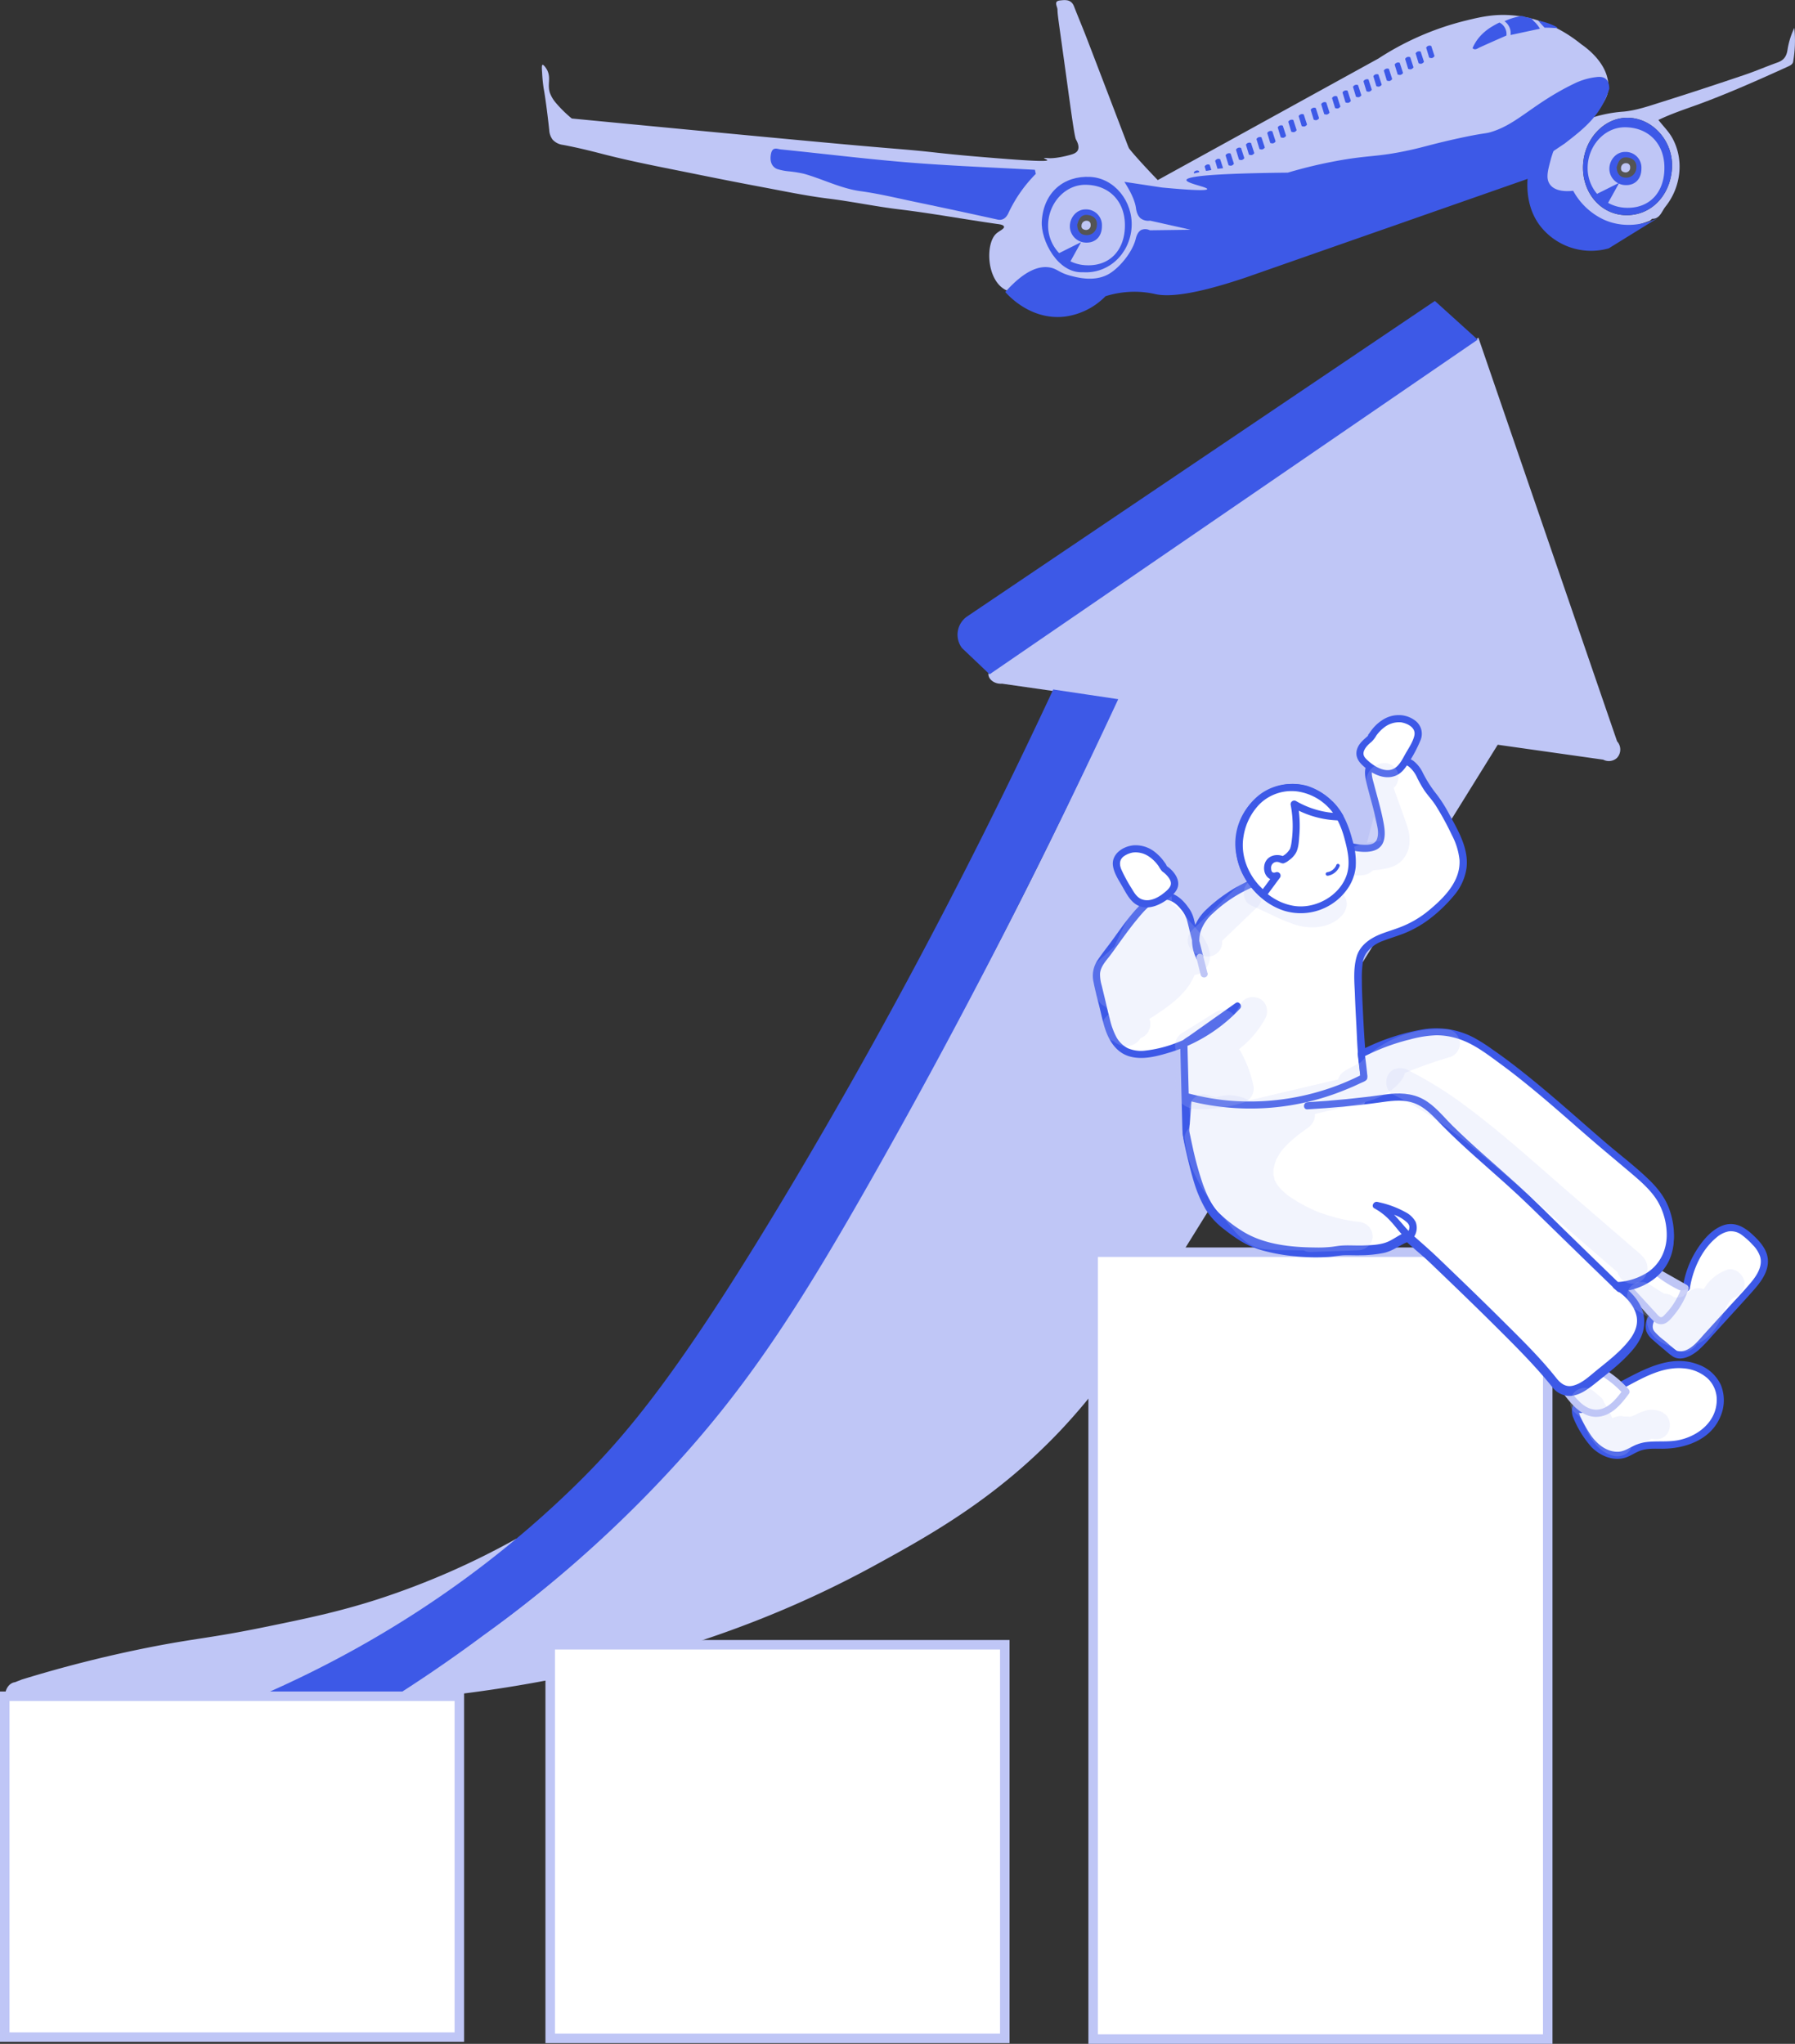 <svg xmlns="http://www.w3.org/2000/svg" viewBox="0 0 755 859.73"><rect x="0" y="0" width="755" height="859.73" fill="#333333" stroke="none"/><defs><style>.cls-1,.cls-3{fill:#bfc6f6;}.cls-1,.cls-4{stroke:#bfc6f6;stroke-miterlimit:10;}.cls-2{fill:#3d59e7;}.cls-4,.cls-7{fill:#fff;}.cls-4{stroke-width:4px;}.cls-5{fill:#171717;}.cls-6{fill:#545454;}.cls-8{opacity:0.2;}</style></defs><title>Scaling</title><g id="Layer_1" data-name="Layer 1"><path class="cls-1" d="M404.89,891.5a483.88,483.88,0,0,0,89.57-65.15c39.84-36.66,65.94-73.21,99.47-128a2065.93,2065.93,0,0,0,120.4-228l-48.86-7c-3.1.25-5.26-1.77-5.23-3.49a3.72,3.72,0,0,1,2.33-2.91l203-137.86q29.07,84.64,58.16,169.27a4.65,4.65,0,0,1,0,6.4,4.57,4.57,0,0,1-5.23.58L873.71,489,730,720.49a247.87,247.87,0,0,1-40.72,57.59c-27.19,28.6-55.11,43.9-77.94,56.42a432.74,432.74,0,0,1-50,23.26C531.2,869.55,478.68,886.28,404.89,891.5Z" transform="translate(-244 -176.27)"/><path class="cls-2" d="M847.53,302.86l18,16.28L660.24,459.91l-11.63-11.06a9.34,9.34,0,0,1,2.32-13.37Z" transform="translate(-244 -176.27)"/><path class="cls-3" d="M461.31,823.45A326.12,326.12,0,0,1,402.87,849c-16.6,5.34-30.38,8.17-47.28,11.63-23.58,4.84-29.19,4.68-49.51,8.73a537.9,537.9,0,0,0-52.86,13.38l-3,1.16c-.17,0-2.58.29-3.72,3.49a10.41,10.41,0,0,0-.44,4.57l143.39-.5a227.69,227.69,0,0,0,43.18-34.32A291.08,291.08,0,0,0,461.31,823.45Z" transform="translate(-244 -176.27)"/><path class="cls-2" d="M349.05,891.5c35-14.77,87-41.64,136.69-90.16,22.12-21.61,45-48.76,93.07-129.71C608.09,622.27,646.58,553.1,687,466.3l27.34,4.08c-37.8,81.33-73.33,148-101.79,198.34-32.52,57.57-54.72,92-89,128.55a521.26,521.26,0,0,1-76.2,66.89c-15.33,11.41-28.82,20.34-39,26.76Z" transform="translate(-244 -176.27)"/><rect class="cls-4" x="2" y="713.52" width="191.21" height="143.37"/><rect class="cls-4" x="231.42" y="691.86" width="191.21" height="165.57"/><rect class="cls-4" x="459.79" y="526.73" width="191.21" height="331"/><path class="cls-5" d="M717,244" transform="translate(-244 -176.27)"/><path class="cls-3" d="M896.17,239c1.06-1.06,3-1.33,2.75-3.85-3.63-.31-7.28,2.69-11.58.17l13-7.16c3.28,2.38,6.45.26,9.29-.94a56.51,56.51,0,0,1,17.21-4c5.58-.51,11.1-2.48,16.54-4.19,11.5-3.61,23-7.41,34.39-11.26,4.68-1.58,9.25-3.57,13.91-5.23,2.48-.89,3.77-2.43,4.18-5.39a33.77,33.77,0,0,1,2.85-9.15,51.86,51.86,0,0,1-.5,14.3c-.2,1.06-1.34,1.59-2.35,2.05-12.41,5.64-24.83,11.17-37.58,15.86-5.55,2-11.24,3.88-16.73,6.52,2.15,2.76,4.49,5,6,7.87,4.83,9,3.49,20.42-3,28.55-1.64,2.06-2.38,5.24-5.63,5.15l-1,.86.1-.06a62.6,62.6,0,0,1-16.06,3.85c-2.09.29-5.34,2.82-6.52-1.91-.16-.62-1.53-1.27-2.33-1.23-3.43.14-6.18-1.6-8.77-3.59-3.5-2.68-7.32-4.84-9.56-9.33-1.58-3.18-.25-6.43-1.26-9.45C893.46,244.26,895.88,242,896.17,239ZM927,266.74c10.72.69,19.33-7.53,20.24-19.34.84-10.91-7.22-20.79-17.61-21.56-10.08-.75-19.09,8.17-19.76,19.56S916.74,266.08,927,266.74Z" transform="translate(-244 -176.27)"/><path class="cls-2" d="M900.18,234a38.52,38.52,0,0,0-3.91,9.37c-1.23,4.59-2.06,7.7-.57,10.15,2.53,4.15,9.63,3,10,3a28.32,28.32,0,0,0,12.83,12.11c10.88,4.92,20.86.3,22.55-.52l-20.42,12.63a27.15,27.15,0,0,1-29.27-10c-8.84-12.35-3.25-28.4-2.84-29.53Z" transform="translate(-244 -176.27)"/><path class="cls-2" d="M938,269.14l1-.86Z" transform="translate(-244 -176.27)"/><path class="cls-2" d="M927,266.74c-10.27-.66-17.8-10-17.13-21.34s9.68-20.31,19.76-19.56c10.39.77,18.45,10.65,17.61,21.56C946.34,259.21,937.73,267.43,927,266.74Z" transform="translate(-244 -176.27)"/><path class="cls-3" d="M944.07,246.89c0,10.32-6.24,16.95-15.72,16.79a16.65,16.65,0,0,1-16.57-16.51c-.1-9.39,7-17.34,15.59-17.36C937.36,229.8,944.11,236.69,944.07,246.89Z" transform="translate(-244 -176.27)"/><path class="cls-2" d="M934.4,247.22c0,4.25-2.6,7-6.56,6.91a6.9,6.9,0,0,1-6.92-6.8c0-3.87,2.94-7.14,6.51-7.15A6.62,6.62,0,0,1,934.4,247.22Z" transform="translate(-244 -176.27)"/><path class="cls-6" d="M924,246.62c.6-2.32,1.59-4.42,4.41-4.1,2.47.28,4.21,1.77,3.84,4.52a4.23,4.23,0,0,1-4.63,3.94C925.16,250.86,924.08,249,924,246.62Z" transform="translate(-244 -176.27)"/><path class="cls-3" d="M927.66,248.8c-1.14-.13-1.95-.65-1.83-1.87a2,2,0,0,1,2.24-2,1.57,1.57,0,0,1,1.59,1.7A1.94,1.94,0,0,1,927.66,248.8Z" transform="translate(-244 -176.27)"/><path class="cls-2" d="M920.09,262.13l5-9-10,5Z" transform="translate(-244 -176.27)"/><path class="cls-3" d="M909.14,194.91c1.87,1.29,9.33,6.67,11,14.4a13.73,13.73,0,0,1,.29,4.81c-.39,3.15-1.86,5.21-4.43,8.74-2.08,2.85-3.48,4.73-6,6.25a15.72,15.72,0,0,1-5.19,2c-2.52.56-3.72,1.16-14.8,6.54-6.28,3.06-12.5,6.28-18.86,9.16-11.33,5.12-22.8,9-35.33,6-12.77-3-12.18-4.23-25.44-5.07-19-1.22-33.55,5.18-33.44,5.95.06.37,3.56-.62,5.95,1.63a7.4,7.4,0,0,1,2,4.49l-40.62,18.84c-5.73,3.11-11.43.61-17.12,0-2.61-.27-3.74.35-4.76,3.11-3.81,10.19-12.38,15.85-22.57,14.95-7.94-.7-15.63,1.77-23.49,1.77-5.32,1.76-8.67.13-9.56-.36-7.88-4.31-8.33-19.42-3.74-23.58,1.24-1.13,3.44-2,3.27-2.9s-2.24-1.07-2.9-1.16c-13.77-1.95-27.46-4.49-41.25-6.15-10-1.21-19.81-3.3-29.79-4.53-9.44-1.17-18.78-3.15-28.14-4.9s-18.95-3.65-28.41-5.57c-13-2.64-26-5.07-38.85-8.41-5.36-1.4-10.76-2.69-16.19-3.71a7,7,0,0,1-4.29-2.16,7.27,7.27,0,0,1-1.47-4.12c-.33-3.11-1.39-12.36-2.33-17.43a63.77,63.77,0,0,1-.66-6.66c-.16-2-.19-3.16.18-3.3s1.39,1.14,2,2.31c1.62,3.46-.07,5.78,1.1,9.51a14.29,14.29,0,0,0,2.29,3.93h0a52,52,0,0,0,6.92,6.83c74.23,7.15,106,10.09,120.63,11.39,18.47,1.64,21,1.66,33,3,9.72,1.06,14.82,1.48,25,2.3,35.93,2.91,13.74-.66,22,0,0,0,3,.26,9-1.39,1.29-.36,2.67-.81,3.23-2,.77-1.7-.48-3.88-.79-4.46-.61-1.13-1.8-9.8-4.18-27.14-3.13-22.78-3.58-25.1-3.61-27.49,0-1.32-1.79-3.55,1-3.86,2.22-.26,4.77-.57,5.95,2.47,1.81,4.63,3.75,9.22,5.53,13.86q8.5,22.13,16.94,44.28l.29.74s.16.38.34.76c.25.55,5.06,6.15,12.13,13.44l92.8-51.13A119.92,119.92,0,0,1,860.22,185c6.3-1.54,11.9-2.86,19.27-2.33C893.67,183.65,904,190.75,909.14,194.91Z" transform="translate(-244 -176.27)"/><path class="cls-2" d="M666.84,299.1c8.5-9.55,14.54-11,18.6-10.34,3.26.53,3.86,2.19,8.81,3.49,3.16.83,10.39,2.73,16.38-.87,4.24-2.55,9.52-8.83,11-14.36.21-.83.74-3.21,2.48-4.06a4.29,4.29,0,0,1,3.53.18l17.13-.23-17.05-3.82a5.38,5.38,0,0,1-3.91-.94c-1.58-1.27-1.92-3.69-2-4.31-.3-2.2-1.39-5.63-4.89-11.08l15.85,2.39c10.72,1,18.88,1.51,19,.65s-8.8-2.39-8.73-3.8c.08-1.62,12-2.78,42.63-3.11A197.41,197.41,0,0,1,806,244c14-2.59,17.06-1.56,30.65-4.52,6.78-1.47,7.53-2,18.35-4.48,14.8-3.32,13.1-2.16,17.09-3.5,10.53-3.52,17.18-11.88,33.91-20a28.59,28.59,0,0,1,9.88-2.85c2.59-.23,4.93.56,5,4.95-3.53,11.49-11.18,17.15-18.69,23l-13.11,8.8L888,251,768,293c-22.23,7.5-32.67,8.17-38,7a39,39,0,0,0-8-1,41,41,0,0,0-13,1.87,29.26,29.26,0,0,1-17.38,8.61C677.46,311,668,300.43,666.84,299.1Z" transform="translate(-244 -176.27)"/><path class="cls-2" d="M699.48,290.78c-10.56.58-17.8-13.39-17.29-21.49.77-12.19,9.31-19.19,20.42-18.6,10.16.55,18,10.31,17.36,21.14C719.24,283.14,710.2,291.5,699.48,290.78Z" transform="translate(-244 -176.27)"/><path class="cls-2" d="M679.68,249.4a58.38,58.38,0,0,0-11.54,16.53c-1,2.15-2.52,3.15-4.56,2.7q-17.34-3.83-34.71-7.45c-7.67-1.61-15.31-3.46-23-4.51-8.18-1.11-15.76-5.07-23.7-7.3a50,50,0,0,0-6.13-1,23.57,23.57,0,0,1-5.15-1c-2-.8-3.14-2.79-2.69-5.9.54-3.76,2.68-2.51,4.23-2.35,17.78,1.79,35.52,4,53.33,5.46s35.71,2.11,53.56,3.12C679.41,248.3,679.55,248.85,679.68,249.4Z" transform="translate(-244 -176.27)"/><path class="cls-2" d="M823.78,207.62l1.38,4.26a1.78,1.78,0,0,1-1.14.83,2.68,2.68,0,0,1-1-.15l-.09,0c-.43-1.41-.86-2.81-1.28-4.22a1.66,1.66,0,0,1,1.13-.84A1.63,1.63,0,0,1,823.78,207.62Z" transform="translate(-244 -176.27)"/><path class="cls-2" d="M828.19,205.25l1.38,4.26a1.85,1.85,0,0,1-1.14.84,2.87,2.87,0,0,1-1-.15l-.1,0c-.43-1.4-.85-2.81-1.28-4.22a1.72,1.72,0,0,1,1.14-.84A1.64,1.64,0,0,1,828.19,205.25Z" transform="translate(-244 -176.27)"/><path class="cls-2" d="M832.75,202.7l1.38,4.26a1.78,1.78,0,0,1-1.14.83,2.79,2.79,0,0,1-1-.14l-.1,0c-.43-1.41-.86-2.81-1.28-4.22a1.69,1.69,0,0,1,1.14-.84A1.59,1.59,0,0,1,832.75,202.7Z" transform="translate(-244 -176.27)"/><path class="cls-2" d="M837.16,200.33l1.38,4.26a1.82,1.82,0,0,1-1.14.84,2.91,2.91,0,0,1-1-.15l-.1,0c-.42-1.41-.85-2.82-1.28-4.23a1.58,1.58,0,0,1,2.13-.69Z" transform="translate(-244 -176.27)"/><path class="cls-2" d="M841.56,198l1.38,4.25a1.79,1.79,0,0,1-1.14.84,2.91,2.91,0,0,1-1-.15l-.09,0c-.43-1.41-.86-2.82-1.28-4.22a1.66,1.66,0,0,1,1.13-.84A1.54,1.54,0,0,1,841.56,198Z" transform="translate(-244 -176.27)"/><path class="cls-2" d="M846,195.6l1.38,4.26c-.07.09-.51.78-1.14.83a2.65,2.65,0,0,1-1-.15l-.1,0c-.42-1.41-.85-2.81-1.28-4.22a1.69,1.69,0,0,1,1.14-.84A1.64,1.64,0,0,1,846,195.6Z" transform="translate(-244 -176.27)"/><path class="cls-2" d="M797.44,221.73l1.38,4.25a1.82,1.82,0,0,1-1.14.84,2.68,2.68,0,0,1-1-.15l-.1,0c-.42-1.41-.85-2.81-1.28-4.22a1.69,1.69,0,0,1,1.14-.84A1.64,1.64,0,0,1,797.44,221.73Z" transform="translate(-244 -176.27)"/><path class="cls-2" d="M801.84,219.36l1.38,4.26a1.79,1.79,0,0,1-1.14.84,3.18,3.18,0,0,1-1-.15l-.09,0c-.43-1.4-.86-2.81-1.28-4.22a1.66,1.66,0,0,1,1.13-.84A1.63,1.63,0,0,1,801.84,219.36Z" transform="translate(-244 -176.27)"/><path class="cls-2" d="M806.41,216.81l1.38,4.25a1.79,1.79,0,0,1-1.14.84,2.68,2.68,0,0,1-1-.15l-.09,0-1.29-4.22a1.72,1.72,0,0,1,1.14-.84A1.63,1.63,0,0,1,806.41,216.81Z" transform="translate(-244 -176.27)"/><path class="cls-2" d="M810.82,214.44c.45,1.42.91,2.84,1.37,4.26a1.79,1.79,0,0,1-1.14.84,2.82,2.82,0,0,1-1-.15l-.1,0c-.43-1.4-.85-2.81-1.28-4.22a1.69,1.69,0,0,1,1.14-.84A1.64,1.64,0,0,1,810.82,214.44Z" transform="translate(-244 -176.27)"/><path class="cls-2" d="M815.22,212.08l1.38,4.25a1.82,1.82,0,0,1-1.14.84,2.91,2.91,0,0,1-1-.15l-.1,0c-.42-1.41-.85-2.82-1.28-4.22a1.69,1.69,0,0,1,1.14-.84A1.57,1.57,0,0,1,815.22,212.08Z" transform="translate(-244 -176.27)"/><path class="cls-2" d="M819.62,209.71,821,214a1.79,1.79,0,0,1-1.14.84,2.68,2.68,0,0,1-1-.15l-.09,0c-.43-1.41-.86-2.81-1.28-4.22a1.66,1.66,0,0,1,1.13-.84A1.61,1.61,0,0,1,819.62,209.71Z" transform="translate(-244 -176.27)"/><path class="cls-2" d="M899,188c0,.15-.58.08-2,0s-2.57-.09-3.35-.09L891,185a23.73,23.73,0,0,1,4,1C896.85,186.64,899.1,187.67,899,188Z" transform="translate(-244 -176.27)"/><path class="cls-2" d="M891.71,188.35,879.36,191a6.14,6.14,0,0,0-.36-3,6.27,6.27,0,0,0-2.19-2.8,26.3,26.3,0,0,1,5-1.76c.5-.13,1-.23,1.47-.32A2.35,2.35,0,0,1,884,183a3.15,3.15,0,0,1,1.14.29c.61.18,1.12.29,1.48.37A4.13,4.13,0,0,1,888,184c.34.19.41.36,1,1s.7.67,1,1A14.05,14.05,0,0,1,891.71,188.35Z" transform="translate(-244 -176.27)"/><path class="cls-2" d="M863.36,196.54a18.64,18.64,0,0,1,2.44-4.13,21.19,21.19,0,0,1,6.08-5.15,27.14,27.14,0,0,1,2.82-1.51,5.44,5.44,0,0,1,2.92,5.47c-3.75,1.65-7.5,3.29-11.24,5C865.4,196.62,864.51,197.58,863.36,196.54Z" transform="translate(-244 -176.27)"/><path class="cls-3" d="M717.15,271.07c0,10.32-6.25,17-15.73,16.79a16.65,16.65,0,0,1-16.57-16.5c-.1-9.4,7-17.35,15.59-17.36C710.44,254,717.18,260.87,717.15,271.07Z" transform="translate(-244 -176.27)"/><path class="cls-2" d="M707.48,271.4c0,4.25-2.61,7-6.57,6.92a6.9,6.9,0,0,1-6.91-6.81c0-3.87,2.93-7.14,6.5-7.15A6.64,6.64,0,0,1,707.48,271.4Z" transform="translate(-244 -176.27)"/><path class="cls-6" d="M697.09,270.81c.61-2.33,1.59-4.43,4.42-4.11,2.47.29,4.2,1.77,3.83,4.53a4.2,4.2,0,0,1-4.62,3.93C698.23,275,697.16,273.22,697.09,270.81Z" transform="translate(-244 -176.27)"/><path class="cls-3" d="M700.73,273c-1.14-.12-2-.65-1.83-1.86a2.06,2.06,0,0,1,2.25-2,1.58,1.58,0,0,1,1.59,1.7A1.94,1.94,0,0,1,700.73,273Z" transform="translate(-244 -176.27)"/><path class="cls-2" d="M693.72,287.13q2.5-4.5,5-9l-10,5Z" transform="translate(-244 -176.27)"/><path class="cls-2" d="M770.19,236.42l1.38,4.25a1.85,1.85,0,0,1-1.14.84,2.87,2.87,0,0,1-1-.15l-.1,0c-.43-1.41-.85-2.82-1.28-4.22a1.69,1.69,0,0,1,1.14-.84A1.57,1.57,0,0,1,770.19,236.42Z" transform="translate(-244 -176.27)"/><path class="cls-2" d="M774.59,234.05,776,238.3a1.79,1.79,0,0,1-1.14.84,2.68,2.68,0,0,1-1-.15l-.09,0-1.29-4.22a1.72,1.72,0,0,1,1.14-.84A1.63,1.63,0,0,1,774.59,234.05Z" transform="translate(-244 -176.27)"/><path class="cls-2" d="M779.16,231.5l1.38,4.25a1.82,1.82,0,0,1-1.14.84,2.91,2.91,0,0,1-1-.15l-.1,0c-.42-1.41-.85-2.82-1.28-4.22a1.69,1.69,0,0,1,1.14-.84A1.57,1.57,0,0,1,779.16,231.5Z" transform="translate(-244 -176.27)"/><path class="cls-2" d="M783.56,229.13l1.38,4.25a1.79,1.79,0,0,1-1.14.84,2.68,2.68,0,0,1-1-.15l-.09,0c-.43-1.41-.86-2.81-1.28-4.22a1.66,1.66,0,0,1,1.13-.84A1.61,1.61,0,0,1,783.56,229.13Z" transform="translate(-244 -176.27)"/><path class="cls-2" d="M788,226.76l1.38,4.26a1.82,1.82,0,0,1-1.14.84,2.87,2.87,0,0,1-1-.15l-.1,0c-.42-1.4-.85-2.81-1.28-4.22a1.72,1.72,0,0,1,1.14-.84A1.64,1.64,0,0,1,788,226.76Z" transform="translate(-244 -176.27)"/><path class="cls-2" d="M792.37,224.4l1.38,4.25a1.79,1.79,0,0,1-1.14.84,2.91,2.91,0,0,1-1-.15l-.09,0-1.29-4.22a1.72,1.72,0,0,1,1.14-.84A1.55,1.55,0,0,1,792.37,224.4Z" transform="translate(-244 -176.27)"/><path class="cls-2" d="M748.25,248.16l.22.53-2.2.52-.15-.36a1.69,1.69,0,0,1,1.14-.84A1.57,1.57,0,0,1,748.25,248.16Z" transform="translate(-244 -176.27)"/><path class="cls-2" d="M752.82,245.61c.06.2.5,1.55.57,1.76l.13.41-2.26.39-.57-1.88a1.72,1.72,0,0,1,1.14-.83A1.57,1.57,0,0,1,752.82,245.61Z" transform="translate(-244 -176.27)"/><path class="cls-2" d="M757.22,243.24l1.11,3.42.12.37-2.34.25-1-3.35a1.69,1.69,0,0,1,1.14-.84A1.64,1.64,0,0,1,757.22,243.24Z" transform="translate(-244 -176.27)"/><path class="cls-2" d="M761.62,240.87l1.38,4.26a1.79,1.79,0,0,1-1.14.84,3.18,3.18,0,0,1-1-.15l-.09,0c-.43-1.4-.86-2.81-1.28-4.22a1.66,1.66,0,0,1,1.14-.84A1.59,1.59,0,0,1,761.62,240.87Z" transform="translate(-244 -176.27)"/><path class="cls-2" d="M766,238.51l1.38,4.25a1.82,1.82,0,0,1-1.14.84,2.91,2.91,0,0,1-1-.15l-.1,0c-.42-1.41-.85-2.82-1.28-4.23a1.72,1.72,0,0,1,1.14-.83A1.57,1.57,0,0,1,766,238.51Z" transform="translate(-244 -176.27)"/><path class="cls-2" d="M755,229" transform="translate(-244 -176.27)"/><path class="cls-7" d="M908.85,769.24a1.62,1.62,0,0,0-1-2.09c-2.07,1.26-1.21,4.42-.09,6.58,2,3.87,4.05,7.83,7.24,10.8s7.8,4.79,12,3.55c2.2-.66,4.1-2.09,6.25-2.9,3.64-1.38,7.68-.87,11.57-1,6.67-.19,13.52-2.45,18.07-7.34s6.23-12.66,3-18.5c-3.39-6.08-11.12-8.64-18-7.94s-13.27,4-19.42,7.28l-2.61,1.39" transform="translate(-244 -176.27)"/><path class="cls-2" d="M910.3,769.64c.63-2.11-1.53-5.26-3.71-3.38-1.65,1.43-1.65,3.75-1.1,5.7a42.93,42.93,0,0,0,7.9,13c3.48,3.52,8.67,5.89,13.66,4.63,2.67-.67,4.85-2.51,7.48-3.29s5.68-.64,8.52-.62c9.75,0,20.41-3.73,24.49-13.32a17.22,17.22,0,0,0,.29-13.49,16.6,16.6,0,0,0-9.39-8.57c-11.6-4.62-23.33,2.13-33.37,7.46-1.7.9-.19,3.49,1.52,2.59,7.8-4.15,16.28-9.31,25.48-8.5a17.21,17.21,0,0,1,10,4.08,12.34,12.34,0,0,1,4,9.84c-.38,8.45-7.43,14.21-15.17,16.09-4.42,1.08-8.8.53-13.27.88a17.8,17.8,0,0,0-6.68,1.8c-2,1-3.92,2.28-6.23,2.39-4.9.22-9-3.23-11.63-7a57.58,57.58,0,0,1-3.8-6.6c-.55-1.08-2-3.92-.63-4.89h-1.52c.35.15.35.11.27.4-.56,1.85,2.34,2.64,2.89.79Z" transform="translate(-244 -176.27)"/><path class="cls-7" d="M938.6,730.84a6.54,6.54,0,0,0-.86,4.32c.33,1.74,1.46,2.74,4.59,5.42,3.94,3.37,5.93,5,6.46,5.2,4.24,1.48,8.4-2.17,11.42-5.5l19.48-21.45c3.48-3.82,7.2-8.45,6.3-13.53-.59-3.36-3.11-6-5.59-8.36-1.94-1.84-4.08-3.69-6.7-4.21-4.31-.85-8.45,2.15-11.34,5.47A38.71,38.71,0,0,0,953.29,718l-4.48-1.25" transform="translate(-244 -176.27)"/><path class="cls-2" d="M937.31,730.08a7.85,7.85,0,0,0-.89,6,8.66,8.66,0,0,0,2.66,3.67c1.72,1.58,3.54,3.07,5.33,4.57a28.17,28.17,0,0,0,3.22,2.55c3.52,2.19,8-.32,10.71-2.62a60.66,60.66,0,0,0,5.45-5.66l5.88-6.47c3.88-4.27,7.8-8.51,11.63-12.82,3-3.4,6.2-7.42,6.32-12.2s-3.18-8.43-6.45-11.48c-3.48-3.24-7.62-5.64-12.45-3.89s-8.55,6.27-11.24,10.57a40.09,40.09,0,0,0-5.63,15.3l1.84-1.05-4.49-1.25a1.5,1.5,0,0,0-.79,2.89l4.49,1.26a1.51,1.51,0,0,0,1.84-1c1.19-8,4.94-16.49,11.3-21.69a11,11,0,0,1,5.15-2.53,7.55,7.55,0,0,1,5.52,1.59,30.77,30.77,0,0,1,4.47,4.07,12.61,12.61,0,0,1,3.14,4.93c1.17,4-1.32,7.87-3.77,10.83-3.06,3.69-6.42,7.15-9.64,10.7l-10.08,11.09c-2.49,2.75-5.6,6.9-9.63,7.23a5,5,0,0,1-1.64-.15c-.63-.14,0,.07-.28-.1s-.62-.43-.92-.66c-1.45-1.14-2.85-2.36-4.25-3.56a26,26,0,0,1-4.35-4c-1-1.38-.61-3.11.14-4.52.91-1.7-1.68-3.22-2.59-1.51Z" transform="translate(-244 -176.27)"/><path class="cls-7" d="M950.83,717.52a46.17,46.17,0,0,1-4.85-2.64,48.18,48.18,0,0,1-4.5-3.18l11.23,6.36a31.1,31.1,0,0,1-7.63,12.43,2.92,2.92,0,0,1-5,0c-1.89-2.08-6.56-7.12-12.76-13.93l2.42-3.38,11.58-1.45" transform="translate(-244 -176.27)"/><path class="cls-3" d="M951.58,716.23a48.09,48.09,0,0,1-9-5.59L940.72,713,952,719.36l-.69-1.7a29.52,29.52,0,0,1-5,9.27c-.57.71-1.17,1.39-1.81,2.05-.42.44-1.11,1.35-1.81,1.36s-1.58-1.1-2.09-1.66q-6.07-6.61-12.13-13.23l.24,1.82,2.41-3.38-1.29.74,11.58-1.45c1.89-.23,1.91-3.24,0-3l-8.93,1.12c-1.18.15-3,0-3.83.92a38.39,38.39,0,0,0-2.53,3.53,1.51,1.51,0,0,0,.23,1.82q4.11,4.51,8.23,9c1.62,1.77,3.17,3.68,4.91,5.33a4.29,4.29,0,0,0,4.61,1.15c1.72-.7,3.06-2.43,4.2-3.82a33.67,33.67,0,0,0,5.9-10.76,1.52,1.52,0,0,0-.69-1.69l-11.23-6.37c-1.43-.8-3.2,1.27-1.82,2.36a51.14,51.14,0,0,0,9.65,6.06c1.73.82,3.26-1.76,1.51-2.59Z" transform="translate(-244 -176.27)"/><path class="cls-7" d="M917.08,753a40.61,40.61,0,0,1,10.85,8.71c-3.23,4.37-7.32,9.19-12.75,9.06-5.06-.12-8.84-4.51-11.92-8.52A30.14,30.14,0,0,1,917.9,750.9" transform="translate(-244 -176.27)"/><path class="cls-3" d="M916.33,754.25a40.72,40.72,0,0,1,10.54,8.48l-.24-1.82c-2.57,3.47-6,8-10.74,8.31-5,.3-8.6-4.22-11.33-7.76V763a28.76,28.76,0,0,1,13.74-10.62c1.8-.66,1-3.56-.8-2.9a32.27,32.27,0,0,0-15.53,12,1.44,1.44,0,0,0,0,1.51c3.39,4.41,7.77,9.59,13.92,9.25,6-.33,10.06-5.38,13.33-9.8a1.5,1.5,0,0,0-.23-1.81,43.24,43.24,0,0,0-11.15-9c-1.69-.94-3.2,1.65-1.51,2.59Z" transform="translate(-244 -176.27)"/><path class="cls-7" d="M764.5,599.5c-10.85,11.47-21.81,15.89-27.89,17.73-6.45,2-14.92,4.45-20.7.22-4.26-3.11-5.77-8.66-7-13.79q-1.53-6.33-3-12.65a11,11,0,0,1,2.49-12c10.51-13.82,18-27.18,26.8-25.79,2,.31,5.56,1.65,9.2,8.46l4.33,17.3a16,16,0,0,1-1.73-8.65c.75-7.54,7.45-12.42,13-16.44A51.26,51.26,0,0,1,771,547.76c10.53,11.56,26.37,12.62,34.75,5.3,8.14-7.11,6.43-19.68,6.27-20.75,7.61,1.75,10.43.33,11.65-1.1,2.58-3,.86-9.48-2-20.49-1.42-5.39-3.24-10.53-1-12.55.69-.62,1.88-.93,4.27-1.57a21,21,0,0,1,4.9-.84,14.93,14.93,0,0,1,6.28,1c3.16,1.42,4.49,4.4,5.89,7.1,3.91,7.52,4.61,5.56,9.07,13.65,5.68,10.31,9.24,16.75,8.2,24.13-1,6.89-5.46,11.38-10.13,15.93-15.12,14.71-26.39,9.59-32.34,19.79-2.3,3.95-1.63,14.4-.52,35.17.19,3.47.38,6.33.52,8.26.32,2.9.65,5.79,1,8.69-.32-2.9-.65-5.79-1-8.69a88,88,0,0,1,21.49-7.88c4.38-1,7.76-1.69,12.15-1.39,8.52.6,14.72,4.64,18,6.86,19.58,13.2,35.88,28.87,52.7,43,14.32,12.08,22,17.11,24.56,28.1.69,2.9,2.69,11.18-2.07,18.65-6.08,9.54-18.3,10.06-19.69,10.1,8.71,5.47,9.91,11.5,10.14,13,1.29,8.52-6.36,14.75-20,25.84-3.39,2.76-7.59,5.77-11.66,4.67a8.8,8.8,0,0,1-4.48-3.29c-8.69-11.13-32.21-33.76-45-46-6.06-5.83-9.08-8.74-9.89-9.45-4.52-4-7.18-5.8-10.38-9.86-.5-.63-1.36-1.76-2.72-3.21a31.43,31.43,0,0,0-6.93-5.47l0,0s15,3.3,15.49,8.71c.17,1.72-1,4.4-1.45,4.35-.08,0-.08-.13-.19-.24-.51-.51-2.22.38-6.08,2.65l-1,.56c-4.49,2.72-16.09,2.37-17.38,2.34-7.21-.2-5.53.85-14,.85-12.56,0-24.33-2.28-30.65-6-3-1.75-6-4-6-4s-2.79-2.08-5-4.14c-7-6.37-10.09-19.52-12.33-29.27-.69-3-1.17-5.53-1.46-7.13l-1-37.65Z" transform="translate(-244 -176.27)"/><path class="cls-2" d="M763.44,598.44A64.21,64.21,0,0,1,738.65,615a52.14,52.14,0,0,1-13,3.21,14.19,14.19,0,0,1-7.26-1,11.54,11.54,0,0,1-5.08-5.19,31.25,31.25,0,0,1-2.52-7.16c-.78-3-1.48-6.09-2.21-9.14-.39-1.6-.78-3.2-1.16-4.81a16.57,16.57,0,0,1-.73-5.08c.21-3.07,2.69-5.57,4.44-7.91,3.68-5,7.14-10.08,11.07-14.84,2.56-3.11,5.68-6.9,9.71-8.1,3.57-1.06,6.55.94,8.73,3.66a13.16,13.16,0,0,1,2.5,4.25c.51,1.76.9,3.56,1.34,5.34l2.8,11.2,2.74-1.16a14,14,0,0,1-1.1-10,18.1,18.1,0,0,1,5.32-7.89,57.37,57.37,0,0,1,17.19-11.16l-1.46-.38c6.71,7.28,16.66,11.64,26.61,10a20.2,20.2,0,0,0,11.21-5.62A21.84,21.84,0,0,0,813.4,541a31.26,31.26,0,0,0,.05-9.06l-1.85,1.85c4.86,1.08,13,2.18,14.53-4.28.71-3,0-6.21-.58-9.13-1-4.75-2.38-9.41-3.6-14.1-.48-1.83-1.32-4.24-.77-6.14.42-1.44,2.39-1.6,3.62-1.93,3.71-1,8.55-1.84,11.91.63a12.84,12.84,0,0,1,3.38,4.62,53,53,0,0,0,2.91,5.14c1.47,2.19,3.32,4.09,4.76,6.31a117.52,117.52,0,0,1,6.9,12.61A28.6,28.6,0,0,1,857.89,538c.51,9-6.58,16-13,21.31a42.88,42.88,0,0,1-10.67,6.46c-2.86,1.21-5.84,2.06-8.75,3.14-4.63,1.71-9.33,4.65-10.82,9.67s-1,10.47-.78,15.46c.15,4.46.39,8.91.63,13.37.25,4.69.36,9.42.88,14.09q.43,4,.88,7.92c.21,1.9,3.21,1.92,3,0-.32-2.9-.65-5.79-1-8.69l-.74,1.3a87.78,87.78,0,0,1,19.94-7.46,47.53,47.53,0,0,1,11-1.68A30,30,0,0,1,859.23,615c5.88,2.27,11.09,6.34,16.12,10,6.54,4.8,12.84,9.93,19,15.19,6,5.11,11.92,10.34,17.88,15.52,5.76,5,11.65,9.83,17.47,14.75,4.21,3.57,8.59,7.28,11.51,12A28.18,28.18,0,0,1,945.16,696a18.76,18.76,0,0,1-10,17.79,25.9,25.9,0,0,1-11.24,3,1.51,1.51,0,0,0-.75,2.79c4.14,2.65,8.23,6.43,9.31,11.43.82,3.78-.78,7.32-3.09,10.25-4,5.09-9.39,9.14-14.38,13.21-2.83,2.32-6,5.35-9.72,6-3,.52-5-1.37-6.72-3.54-6.94-8.71-15-16.57-22.9-24.41-8.71-8.68-17.58-17.19-26.44-25.71-1.58-1.52-3.14-3-4.75-4.53-2.37-2.15-4.93-4.09-7.24-6.32s-4.09-4.85-6.29-7.15a27.91,27.91,0,0,0-7.18-5.62l-.76,2.79c-.47.05-.4-.08-.14,0l.59.13c.67.16,1.33.34,2,.53a45.1,45.1,0,0,1,5.62,2,15.42,15.42,0,0,1,5,3.11,3.39,3.39,0,0,1,.89,1.49,4.39,4.39,0,0,1-.23,1.77,6.86,6.86,0,0,1-.32.9c-.31.66-.5.36.2.21l1.46.39a2.44,2.44,0,0,0-1.75-.81,5.92,5.92,0,0,0-2.4.79c-2.08,1-4,2.53-6.13,3.35-3.9,1.48-8.41,1.54-12.52,1.57a67,67,0,0,0-9.61.34,68.64,68.64,0,0,1-16.27.09A62.61,62.61,0,0,1,771.94,698a44.05,44.05,0,0,1-10.8-6.74,31.23,31.23,0,0,1-5.89-5.65,34.71,34.71,0,0,1-3.85-6.92,95,95,0,0,1-4.94-16.2c-.71-3-1.54-6.14-2-9.24a54.69,54.69,0,0,1-.2-6q-.07-3.18-.16-6.36-.33-12.72-.65-25.45l-.74,1.3,22.53-15.94c1.56-1.11.06-3.71-1.52-2.6q-6.5,4.6-13,9.2L744,612.16a28.44,28.44,0,0,0-3,2.11c-.94.85-.56,2.41-.53,3.56q.4,16,.82,32.08a35.94,35.94,0,0,0,.64,6.21c.41,2.1.88,4.19,1.37,6.27.89,3.85,1.84,7.69,3,11.45a53,53,0,0,0,4.74,11,31.17,31.17,0,0,0,7.72,8.43,76.33,76.33,0,0,0,6.9,4.92,37.23,37.23,0,0,0,10,4.25,77.89,77.89,0,0,0,13.13,2.27,81.85,81.85,0,0,0,14,.29c2.28-.17,4.46-.65,6.74-.72s4.61.08,6.92,0a50.4,50.4,0,0,0,9.49-.95c3.27-.69,5.79-2.49,8.71-4,.48-.26,1.06-.42,1.53-.69s.11.1-.1-.07c-1.2-1-.12.13.23.28,1.62.68,2.54-1.3,3-2.48a6.2,6.2,0,0,0-1.62-7.21c-3.57-3.25-8.84-4.84-13.44-6a4.69,4.69,0,0,0-1.38-.27c-1.35.13-2.2,2.06-.76,2.8a25.42,25.42,0,0,1,6.58,5.15c2,2.07,3.6,4.45,5.62,6.5,3.57,3.6,7.64,6.69,11.3,10.2,9.23,8.85,18.46,17.71,27.52,26.73,8.22,8.18,16.5,16.4,23.78,25.45a9.17,9.17,0,0,0,7.82,3.72c3.81-.32,7-2.72,9.93-5,5.52-4.44,11.4-8.87,16-14.28,3.1-3.64,5.39-7.94,4.75-12.84-.56-4.24-3.12-8-6.21-10.84a33.69,33.69,0,0,0-4.68-3.55l-.76,2.8c10.17-.29,20.46-6,23.39-16.23,1.59-5.53.9-11.71-.95-17.1-1.79-5.17-5.14-9.41-9.05-13.15-5.46-5.23-11.51-9.84-17.26-14.73-6.27-5.35-12.43-10.82-18.66-16.21s-12.78-10.89-19.43-16q-5.16-4-10.52-7.71A69.79,69.79,0,0,0,864.2,614a33.81,33.81,0,0,0-21.84-3.52A91,91,0,0,0,822,616.64q-3,1.3-5.93,2.82a1.45,1.45,0,0,0-.75,1.29c.32,2.9.65,5.79,1,8.69.21,1.9,3.21,1.92,3,0-1.11-9.93-1.69-19.86-2.16-29.84-.18-3.71-.34-7.43-.35-11.15a45.29,45.29,0,0,1,.39-7.22,8.8,8.8,0,0,1,2.07-4.81,14.9,14.9,0,0,1,6.44-4.37c2.89-1.12,5.88-2,8.76-3.11a46.11,46.11,0,0,0,10.66-6,61.93,61.93,0,0,0,10.22-9.73,22.86,22.86,0,0,0,5.47-11.65c1.07-8.15-3.4-15.76-7.17-22.64a58.68,58.68,0,0,0-6.21-9.59,51,51,0,0,1-5.2-8.44,13.72,13.72,0,0,0-3.79-4.6,12.08,12.08,0,0,0-6.23-2,19.79,19.79,0,0,0-5.64.37,23.48,23.48,0,0,0-5.89,1.73c-3.67,1.87-2.53,6.79-1.73,10,1.2,4.81,2.65,9.56,3.7,14.4.56,2.57,1.5,6,.46,8.59-.69,1.69-2.43,2.16-4.29,2.25a24.68,24.68,0,0,1-6.35-.74,1.52,1.52,0,0,0-1.85,1.84c.05.35,0-.17,0-.05s0,.32.05.48c0,.47.09,1,.11,1.42a31.18,31.18,0,0,1-.07,4.43,20.76,20.76,0,0,1-3.83,10.74c-5,6.52-14.13,7.6-21.55,5.42A29.36,29.36,0,0,1,772,546.7a1.45,1.45,0,0,0-1.46-.39,55,55,0,0,0-10.88,5.9,62.33,62.33,0,0,0-8.45,6.83,19.54,19.54,0,0,0-5.51,9.34,17.54,17.54,0,0,0,1.64,11.36c.76,1.57,3.14.44,2.74-1.16l-2.67-10.69-1.34-5.34a13.5,13.5,0,0,0-2.32-4.66c-2.18-3.09-5.13-5.83-9-6.23-4.44-.44-8.35,2.49-11.32,5.45-4.34,4.34-7.85,9.52-11.45,14.47-2.06,2.85-4.32,5.6-6.27,8.52a11.79,11.79,0,0,0-1.74,9.33c.68,3.55,1.67,7.06,2.52,10.58.73,3,1.37,6.12,2.35,9.08,1.73,5.26,4.87,10.1,10.5,11.62,5.46,1.47,11.32-.13,16.57-1.7a67.72,67.72,0,0,0,29.65-18.45C766.89,599.16,764.77,597,763.44,598.44Z" transform="translate(-244 -176.27)"/><path class="cls-7" d="M833.42,478.62c.27,0,5.32.76,6.76,4.35,1.05,2.6-.42,5.22-2.9,9.65-2.89,5.17-4.34,7.75-7.24,8.69C824.48,503.1,819,497.9,818,497a5.4,5.4,0,0,1-1.93-2.89c-.74-3.69,4.05-7,4.34-7.24C823.49,481.26,828.61,478,833.42,478.62Z" transform="translate(-244 -176.27)"/><path class="cls-2" d="M833,480.07c2.87.39,6.68,2.19,5.88,5.67-.63,2.74-2.44,5.29-3.8,7.71-1.11,2-2.24,4.34-4.11,5.71-3.62,2.67-8.54-.2-11.37-2.73-1.22-1.08-2.48-2.2-2-3.95s2.18-3.3,3.23-4.12a11.94,11.94,0,0,0,2.12-2.75,16,16,0,0,1,3-3.15,10.25,10.25,0,0,1,7.48-2.34c1.92.22,1.9-2.78,0-3a12.55,12.55,0,0,0-8.2,2.17,17.71,17.71,0,0,0-3.71,3.31,23.67,23.67,0,0,0-1.49,2c-.17.24-.59.69-.63,1s.34-.16.06.11c-1.69,1.57-3.43,2.82-4.39,5-1.24,2.83-.27,5.28,1.86,7.32,3.55,3.41,9,6.53,14,4.57,2.53-1,4.13-3.17,5.5-5.42a56.33,56.33,0,0,0,5.05-9.52,6.93,6.93,0,0,0-1.89-8,11.43,11.43,0,0,0-5.74-2.49,1.54,1.54,0,0,0-1.84,1A1.51,1.51,0,0,0,833,480.07Z" transform="translate(-244 -176.27)"/><path class="cls-7" d="M816.67,619.59a87.56,87.56,0,0,1,21.49-7.88c4.38-1,7.76-1.7,12.15-1.39,8.52.59,14.71,4.64,18,6.86,19.58,13.2,35.88,28.87,52.7,43.05,14.32,12.08,22,17.11,24.56,28.09.69,2.91,2.68,11.19-2.07,18.65-6.09,9.55-18.3,10.07-19.69,10.11,8.71,5.46,9.9,11.5,10.14,13,1.29,8.51-6.37,14.75-20,25.84-3.38,2.75-7.58,5.77-11.65,4.66a8.64,8.64,0,0,1-4.48-3.29c-8.69-11.12-32.21-33.76-45-46-6.06-5.82-9.08-8.74-9.89-9.44-4.52-4-7.18-5.8-10.38-9.86-.5-.64-1.36-1.76-2.72-3.22a31.75,31.75,0,0,0-6.93-5.47l-.05,0c0-.06,15,3.29,15.49,8.71.17,1.72-1,4.4-1.45,4.34-.08,0-.08-.12-.19-.23-.51-.51-2.22.38-6.08,2.65l-1,.56c-4.49,2.72-16.09,2.37-17.38,2.33-7.21-.2-5.53.86-14.05.86-12.56,0-24.33-2.29-30.65-6-3-1.74-6-4-6-4s-2.78-2.07-5-4.13c-7-6.38-10.08-19.52-12.32-29.28-.69-3-1.17-5.52-1.46-7.13q.54-7.14,1.07-14.28a103.3,103.3,0,0,0,27,3.38,105.57,105.57,0,0,0,46.82-11.58S817.81,629.12,816.67,619.59Z" transform="translate(-244 -176.27)"/><path class="cls-2" d="M817.43,620.88a87.49,87.49,0,0,1,19.74-7.4,47.94,47.94,0,0,1,11-1.73,30.14,30.14,0,0,1,10.86,2.07c5.88,2.26,11.09,6.32,16.12,10,6.58,4.83,12.91,10,19.12,15.26,6,5.1,11.89,10.32,17.83,15.47s11.81,10,17.71,15c4.16,3.53,8.48,7.22,11.35,11.92a28.24,28.24,0,0,1,3.87,13.29c.29,6.65-2.45,13-8.08,16.75a26.11,26.11,0,0,1-12,4c-.39,0-.78.06-1.17.07a1.51,1.51,0,0,0-.76,2.79c4.12,2.62,8.16,6.36,9.29,11.3.86,3.74-.66,7.27-2.92,10.2-3.93,5.1-9.32,9.14-14.26,13.18-2.87,2.34-5.9,5.25-9.62,6.12-3,.7-5.11-1-6.85-3.16-6.94-8.78-15.08-16.69-23-24.57-8.68-8.64-17.52-17.13-26.35-25.62-3.4-3.27-6.91-6.34-10.46-9.46-4.1-3.6-7-8.27-11.27-11.69a24.27,24.27,0,0,0-4-2.7l-.76,2.8c-.47.05-.39-.08-.1,0a5.25,5.25,0,0,0,.57.13c.68.17,1.36.35,2,.55a44.21,44.21,0,0,1,5.6,2,15.45,15.45,0,0,1,5,3.1,3.46,3.46,0,0,1,.9,1.47,4.32,4.32,0,0,1-.24,1.82,5.57,5.57,0,0,1-.29.81,4.78,4.78,0,0,1-.23.45c-.24.34-.11.28.41-.18l1.46.38a2.48,2.48,0,0,0-1.66-.81,5.24,5.24,0,0,0-2.14.63c-2,.93-3.84,2.28-5.84,3.25-3.32,1.6-7.54,1.69-11.15,1.8-3,.09-6.11-.18-9.14.07-1.28.1-2.54.35-3.82.5a51.61,51.61,0,0,1-6.92.28c-10.59-.09-22.17-1.3-31.22-7.23a55,55,0,0,1-9.23-7.26c-3.29-3.38-5.32-7.9-6.89-12.28a138.5,138.5,0,0,1-4.36-16q-.52-2.34-1-4.71a13.78,13.78,0,0,1-.31-1.68,22.31,22.31,0,0,1,.22-2.82l.85-11.33-1.9,1.45a105,105,0,0,0,62.35-2.88c2.54-.92,5-1.94,7.51-3,1-.46,2-.93,3.06-1.42s2.46-.88,2.76-1.92a4.57,4.57,0,0,0,0-1.69c-.28-2.86-.63-5.71-1-8.56-.22-1.89-3.23-1.92-3,0,.34,2.81.68,5.62,1,8.43a11.76,11.76,0,0,0,.11,1.18c0,.2-.06.59.06-.16l.69-.9a103.85,103.85,0,0,1-56,11,102.18,102.18,0,0,1-16.65-2.92,1.52,1.52,0,0,0-1.9,1.44l-1,13.3a17.44,17.44,0,0,0,.63,4.8c.36,1.74.75,3.47,1.15,5.2,1.5,6.49,3.15,13,5.94,19.07a32.61,32.61,0,0,0,4.86,7.77,42.82,42.82,0,0,0,6.83,5.92,43.54,43.54,0,0,0,14.8,7.55A86,86,0,0,0,799,704c4.63,0,9-1,13.55-.84a57.14,57.14,0,0,0,13.57-1c2.78-.6,5-2,7.41-3.35.61-.34,1.23-.69,1.86-1,.11-.06,1.1-.37,1.11-.41-.08.24-.93-.36-.93-.42,0,.25.68.64.8.69a1.69,1.69,0,0,0,1.86-.44,6.93,6.93,0,0,0,1.2-7,10.15,10.15,0,0,0-4.31-4.1A40.7,40.7,0,0,0,824,682a3.81,3.81,0,0,0-1.1-.2c-1.34.15-2.22,2.05-.76,2.79a25.47,25.47,0,0,1,6.55,5.13c2.07,2.16,3.75,4.64,5.87,6.75,3.55,3.52,7.53,6.58,11.14,10,9.22,8.83,18.43,17.68,27.48,26.69,8.21,8.16,16.49,16.37,23.75,25.41a9.11,9.11,0,0,0,8.06,3.71c3.73-.4,6.88-2.74,9.72-5,5.54-4.46,11.47-8.91,16.09-14.37,3.06-3.62,5.3-7.89,4.65-12.75-.56-4.27-3.17-8-6.29-10.9a32.91,32.91,0,0,0-4.59-3.47l-.76,2.8c10.25-.3,20.63-6.12,23.46-16.47,1.49-5.46.81-11.53-1-16.84-1.76-5.13-5.08-9.36-9-13.08-5.44-5.23-11.49-9.83-17.24-14.72-6.29-5.36-12.46-10.84-18.71-16.25s-12.73-10.86-19.36-16q-5.12-4-10.41-7.65a73,73,0,0,0-7.44-4.73,33.94,33.94,0,0,0-22-3.51,91.65,91.65,0,0,0-20.23,6.1c-2,.88-4,1.83-6,2.83C814.2,619.18,815.71,621.77,817.43,620.88Z" transform="translate(-244 -176.27)"/><path class="cls-7" d="M925.19,718.29c-16-15.45-28.14-27.35-35.82-34.9-12.78-12.55-27-23.58-39.43-36.52-2.74-2.87-5.55-5.84-9.17-7.46-5.88-2.63-11.48-1.67-15.14-1.14-7.5,1.11-17.68,2.27-31.73,3.09" transform="translate(-244 -176.27)"/><path class="cls-2" d="M926.25,717.23Q914.09,705.47,902,693.65c-6.56-6.41-13-12.93-19.82-19.1-9.08-8.27-18.52-16.15-27.26-24.78-3.86-3.82-7.43-8.48-12.27-11.11s-10.48-2.81-15.9-2c-10.91,1.53-21.83,2.6-32.83,3.25-1.92.11-1.93,3.11,0,3,10-.59,20-1.45,29.94-2.83,4.63-.64,9.24-1.44,13.84-.14,5.6,1.57,9.21,6.06,13.13,10,8.47,8.59,17.69,16.37,26.65,24.42,7,6.26,13.62,12.84,20.32,19.39q13.14,12.85,26.35,25.62c1.39,1.34,3.51-.78,2.12-2.12Z" transform="translate(-244 -176.27)"/><path class="cls-7" d="M750.41,585.9q-.87-3.45-1.73-6.92" transform="translate(-244 -176.27)"/><path class="cls-3" d="M751.85,585.5q-.86-3.45-1.73-6.92a1.52,1.52,0,0,0-1.84-1.05,1.54,1.54,0,0,0-1,1.85c.58,2.31,1.15,4.61,1.73,6.92a1.5,1.5,0,1,0,2.89-.8Z" transform="translate(-244 -176.27)"/><g class="cls-8"><path class="cls-7" d="M824.79,624.67l-5.23,3.72a39.81,39.81,0,0,1,32.49-13.18,187.89,187.89,0,0,0-39.45,16.71c5.17-2.5,10.52-5,16.26-5.24-3.13,5-9.44,6.74-15.18,8.09l-63.39,15c2.4-5.77,10.17-8.55,15.69-5.61a35.68,35.68,0,0,1-15.69-1.55,75.17,75.17,0,0,0,4.48,22.49,41.73,41.73,0,0,0-6.54-10c1.3,12.91,10,23.71,18.33,33.67,2.13,2.54,4.4,5.19,7.5,6.37a19.58,19.58,0,0,0,6.74.9l13.8.21c-9.94-4.64-20.05-9.95-26.7-18.67S759,655.83,765.58,647l-1.33,6.17,7.55-6.38a37.93,37.93,0,0,1-9.88,6.43l6.26,5.53c-1.64-5,2.28-10.48,7.17-12.46s10.41-1.37,15.65-.74c-4.72,3.39-9.52,6.87-13,11.54s-5.46,10.81-3.83,16.39c1.56,5.36,6.1,9.3,10.79,12.31a67.17,67.17,0,0,0,30.34,10.37l-20.25.71c1.63-.2,1.4-3.26-.24-3.22" transform="translate(-244 -176.27)"/><path class="cls-3" d="M821.76,619.48l-5.23,3.73,7.27,9.42a39.63,39.63,0,0,1,3.17-3.18c.53-.48,1.08-.94,1.63-1.39.92-.74-1,.72,0,0,.27-.18.53-.38.79-.57a41.63,41.63,0,0,1,3.82-2.35c.58-.31,1.16-.61,1.74-.89l1.07-.49c1.24-.58-1.28.49,0,0a43.89,43.89,0,0,1,8.26-2.32c.37-.06,1.72-.17,0,0,.38,0,.77-.1,1.16-.13.65-.07,1.3-.12,1.94-.15a38.61,38.61,0,0,1,4.69.08l-1.6-11.79a197.71,197.71,0,0,0-40.88,17.32,6,6,0,0,0-2.15,8.2,6.16,6.16,0,0,0,8.21,2.16c1.23-.6,2.46-1.19,3.7-1.75l.84-.38c1-.47-.66.25,0,0s1.27-.5,1.91-.73a36.05,36.05,0,0,1,3.67-1.11,9.36,9.36,0,0,0,2-.39c-.15.24-1.28.13,0,0,.38,0,.75-.06,1.13-.07l-5.18-9a3.8,3.8,0,0,0-.4.59c0-.49.81-.93.28-.38-.36.39-.7.77-1.1,1.13-.17.16-.35.3-.53.46-.56.5,1-.71.38-.3s-1,.65-1.49.94-.84.46-1.28.66c-.21.11-.43.2-.65.3-.76.36,1.44-.53.25-.11-1,.34-2,.7-3,1-5,1.47-10.15,2.49-15.21,3.69l-33.4,7.89L748.69,644l6.78,8.82c.28-.66.81-1.27,1.07-1.93-.6.76-.75.95-.46.6l.3-.36c.22-.23.44-.45.67-.66,1.15-1.07-.85.49,0-.05.27-.17.53-.35.8-.51s.56-.3.83-.46c1-.53-1.44.46-.12.06.67-.21,1.31-.38,2-.54,1.13-.25-1.51.08-.35.06.37,0,.74,0,1.1,0s.74.09,1.1.07l-1-.12.62.13c.3.07.6.18.9.26,1,.26-1.4-.7,0,0l3-11.18a36.7,36.7,0,0,1-7.7.12l-.93-.1c-.87-.08,1.07.2.21,0-.62-.13-1.23-.22-1.84-.35a36.26,36.26,0,0,1-3.84-1,6,6,0,0,0-7.59,5.79A82.23,82.23,0,0,0,749,666.69l11-4.62a48.84,48.84,0,0,0-7.48-11.19,6,6,0,0,0-6.55-1.24c-2,.85-3.94,3.15-3.69,5.49a48,48,0,0,0,4.24,15.16,67.61,67.61,0,0,0,6.95,11.54c2.89,4,6,7.77,9.16,11.52a32.68,32.68,0,0,0,5.55,5.35,17.5,17.5,0,0,0,8.56,3.13,81.34,81.34,0,0,0,8.55.31l9.36.14a6.08,6.08,0,0,0,5.79-4.4c.55-2.44-.31-5.63-2.76-6.78-4-1.85-7.88-3.77-11.64-6-1.87-1.1-3.7-2.28-5.46-3.55-.38-.27-.75-.56-1.13-.84-.65-.48.88.71.25.2l-.47-.38c-.88-.72-1.74-1.47-2.57-2.26s-1.45-1.4-2.13-2.14c-.36-.39-.72-.8-1.07-1.21l-.52-.62c-.7-.84.48.67.07.11a33.79,33.79,0,0,1-3.05-5,5.44,5.44,0,0,0-.63-1.38c.5.45.41,1,.17.38-.08-.24-.18-.47-.26-.71a29.4,29.4,0,0,1-.89-2.9c-.25-1-.37-2-.59-3,0,0,.15,1.34.1.67,0-.25,0-.5-.07-.75,0-.55-.08-1.11-.09-1.67,0-1.11.16-2.21.16-3.31,0,.11-.25,1.52-.06.51,0-.24.08-.48.13-.72.12-.59.26-1.18.43-1.76s.28-.93.45-1.38a5.66,5.66,0,0,0,.27-.68c-.22,1.22-.34.8-.08.27a19.89,19.89,0,0,1,1.82-3l-11-4.62-1.34,6.16c-.54,2.52.34,5.5,2.76,6.78a6.3,6.3,0,0,0,7.27-.94l7.55-6.38-8.48-8.48c-.39.34-.77.68-1.16,1l-.51.42.35-.27c-.77.56-1.54,1.12-2.34,1.63a39.67,39.67,0,0,1-5,2.71c-3.43,1.55-3.91,7-1.22,9.42l6.27,5.54c1.94,1.71,4.95,2.43,7.27.93a6.13,6.13,0,0,0,2.76-6.77c-.08-.28-.13-.57-.22-.84-.22-.66,0,1.26.07.58,0-.27,0-.57,0-.84,0-.81,0,.36-.12.59.18-.53.26-1.11.43-1.65.26-.81-.07.39-.21.48.17-.11.31-.6.41-.77s.31-.49.46-.74c.45-.72-.11.29-.3.36.33-.12.81-.91,1.1-1.18.11-.11.64-.44.67-.6,0,.16-1.09.77-.36.29.5-.33,1-.63,1.53-.92.82-.47-.47.16-.47.16s.92-.34,1-.37a17.56,17.56,0,0,1,1.89-.51c.18,0,.72,0,.85-.16-.8.1-1,.12-.51.07l.43,0c.65-.06,1.31-.09,2-.11a59,59,0,0,1,8.39.6l-3-11.18c-5,3.6-10.11,7.25-14,12.14-4.13,5.26-7.1,12-6.29,18.8,1.6,13.72,15.1,21.3,26.7,26a73.08,73.08,0,0,0,20.88,4.86v-12l-20.25.71,1.59,11.79c3.51-.76,5.54-4.21,5.5-7.6a7.55,7.55,0,0,0-7.33-7.41,6,6,0,0,0-6,6,6.14,6.14,0,0,0,6,6,5,5,0,0,1-4.34-2.91q-.32-.84-.18-.42c.13.48.09.14-.13-1,0,.78.13-.95.13-.94a5.09,5.09,0,0,1,3.16-3.25c-2.92.62-4.67,3.79-4.3,6.58a6,6,0,0,0,5.9,5.2l20.25-.71c3.13-.11,6.14-2.68,6-6-.16-3.5-2.65-5.7-6-6l-2.18-.23c-.41,0-1-.3.29,0a5.93,5.93,0,0,0-.86-.13c-1.44-.23-2.87-.5-4.3-.81a67.54,67.54,0,0,1-7.77-2.23,32.25,32.25,0,0,1-3.47-1.33c1.5.73-.67-.31-1-.45-.66-.31-1.32-.62-2-.95a62.08,62.08,0,0,1-6.89-4c-.5-.33-1-.67-1.46-1a3.33,3.33,0,0,1-.63-.47l.59.46-.46-.38a28.39,28.39,0,0,1-2.72-2.54c-.22-.24-.43-.48-.64-.73s-.78-.68-.14-.14-.07-.12-.22-.33l-.42-.64a17,17,0,0,1-.83-1.51c-.54-1.1.15.16.07.21S780,672,780,671.91s-.37-1.57-.36-1.57.14,1.49,0,.21c0-.33,0-.67,0-1,0-.54,0-1.07.06-1.6.07-1.18,0,.41-.07.4s.2-1,.23-1.19c.15-.66.34-1.32.55-2l.27-.77c.38-1.06-.14.23-.13.3,0-.44.7-1.46.91-1.84.33-.6.69-1.18,1.07-1.75.15-.22.31-.44.46-.67.79-1.15-.84,1,.08-.12.46-.54.91-1.08,1.39-1.59a41.09,41.09,0,0,1,3.37-3.23c.54-.47,1.09-.92,1.64-1.36l.67-.54c1.15-.91-1,.78.14-.1s2.52-1.86,3.79-2.77c2.1-1.52,3.62-4.1,2.75-6.78s-3-4.07-5.78-4.4c-6.87-.82-14.43-1.28-20.57,2.53s-10.21,11.11-8,18.27l10-5.84L766.16,649,765,658.43A44,44,0,0,0,776,651.06a6,6,0,0,0,0-8.48,6.15,6.15,0,0,0-8.48,0L760,649l10,5.83,1.33-6.16a6.06,6.06,0,0,0-3.47-7.08c-2.93-1.24-5.71,0-7.5,2.45-5.7,7.82-5.94,18.83-2.52,27.63a40.6,40.6,0,0,0,8.12,13,58.41,58.41,0,0,0,11.67,9.46,123.85,123.85,0,0,0,13.9,7.36l3-11.18c-5-.08-10-.1-14.94-.23-.54,0-1.07,0-1.6-.08a4.67,4.67,0,0,1-.91-.08c.15.05,1.34.28.24,0-.51-.13-1-.29-1.52-.42-.67-.18.44.15.49.21a4.75,4.75,0,0,0-.87-.46c-.38-.22-.75-.58-1.15-.76,1,.44.67.54.29.19l-.59-.53c-.78-.74-1.5-1.53-2.2-2.34-1.35-1.56-2.66-3.16-4-4.75L766,678.74c-.34-.44-.68-.9-1-1.33.11.13.81,1.06.17.21l-.5-.67a74.29,74.29,0,0,1-6.84-10.69c-.28-.55-.55-1.1-.81-1.66-.09-.18-.18-.37-.26-.55-.35-.79-.29-.41,0,.12a15.42,15.42,0,0,1-1.19-3.25c-.36-1.1-.66-2.21-.92-3.34-.11-.53-.22-1.06-.32-1.6a5.5,5.5,0,0,1-.13-.81l.1.78-.09-.82L744,659.37c.34.39.68.78,1,1.18l.42.52-.26-.34c.56.78,1.12,1.55,1.65,2.36a45.65,45.65,0,0,1,2.79,5c1.27,2.7,4.95,3.53,7.49,2.46s4.49-4.26,3.47-7.08a78.34,78.34,0,0,1-3-10.85c-.19-.92-.36-1.84-.51-2.77-.08-.47-.14-.93-.21-1.4-.2-1.29.11,1.15,0-.26-.19-1.88-.36-3.74-.45-5.62l-7.6,5.78A40.71,40.71,0,0,0,766,650.15c2.56-.3,5.16-1.64,5.79-4.4.57-2.5-.34-5.54-2.76-6.78a17.38,17.38,0,0,0-13.64-1.07c-4.32,1.55-8.38,4.52-10.27,8.83-1,2.29-1.14,4.57.47,6.66a6.09,6.09,0,0,0,6.31,2.16l34.6-8.18,17.18-4.07c5.23-1.23,10.54-2.29,15.7-3.8,5.87-1.72,11.27-4.55,14.68-9.79,2.44-3.75-.73-9.23-5.18-9-6.94.31-13.13,3.08-19.29,6.06l6.06,10.36q4.62-2.61,9.38-5,2.38-1.18,4.8-2.29a51,51,0,0,1,4.85-2.14c-.95.32-.3.13.27-.11l1.07-.44,2.36-.94q2.58-1,5.19-1.94,5-1.78,10.09-3.29a6,6,0,0,0-1.59-11.78,45.68,45.68,0,0,0-36.73,14.94,6.05,6.05,0,0,0-.47,7.87c1.69,2.19,5.29,3.29,7.74,1.55l5.22-3.72c2.55-1.82,4-5.32,2.16-8.21-1.63-2.53-5.48-4.1-8.21-2.16Z" transform="translate(-244 -176.27)"/></g><g class="cls-8"><path class="cls-7" d="M930.34,709.62c-.62,0,.24,1,.56.51s-.18-1.17-.65-1.57l-45.41-39.39c-16.18-14-32.58-28.23-51.78-37.72" transform="translate(-244 -176.27)"/><path class="cls-3" d="M928.75,703.83c-2.74.43-4.51,3.34-4.62,5.9a6.62,6.62,0,0,0,3.25,5.62,6.33,6.33,0,0,0,7.64-.86,6.75,6.75,0,0,0,1.41-7.34c-1.1-2.6-3.61-4.28-5.69-6.09l-5.44-4.72-22-19c-13.9-12.07-27.59-24.49-42.37-35.49a164.93,164.93,0,0,0-24.88-15.54c-2.81-1.4-6.63-.85-8.21,2.15-1.44,2.71-.85,6.72,2.15,8.21a155.53,155.53,0,0,1,19.83,11.89c1.58,1.11,3.14,2.24,4.7,3.39l2.14,1.6,1.06.82c.11.08.71.55.1.07s.32.25.46.35c3,2.34,5.94,4.74,8.86,7.17,12.72,10.61,25.11,21.63,37.62,32.49l10.89,9.44,5.44,4.72,2.62,2.28,1.51,1.3.56.49c1,1-.35.22-.6-1.25V708.2l-.1.33,1.54-2.65-.13.12,2.65-1.54-.15,0h3.19l3.1,2.34.82,3v-.12l-.82,3,.06-.08-3.59,2.76.16,0a6,6,0,0,0,3.58-2.75,6.14,6.14,0,0,0,.61-4.63c-1.1-3.38-4-4.71-7.38-4.19Z" transform="translate(-244 -176.27)"/></g><g class="cls-8"><path class="cls-7" d="M771,601.67A35.67,35.67,0,0,1,749.75,619a45.08,45.08,0,0,1,8.71-11.85L744.19,616c5.9,3.62,8,11,9.7,17.73a36.8,36.8,0,0,1,6.81-12,44.7,44.7,0,0,1,4.62,12.55,54.38,54.38,0,0,1-17.87,2.5,3.16,3.16,0,0,1-2.05-.56,3.08,3.08,0,0,1-.79-2,27.48,27.48,0,0,1,1-11" transform="translate(-244 -176.27)"/><path class="cls-3" d="M765.79,598.64c-.54,1-1.12,2-1.75,2.93-.28.42-.58.83-.87,1.25-.75,1,.61-.75.13-.16l-.48.59a36.06,36.06,0,0,1-4.83,4.82c-.15.12-.86.66-.14.12s0,0-.15.11c-.45.34-.92.67-1.39,1-.95.64-1.93,1.22-2.93,1.76q-.75.4-1.53.78l-.69.32c-.17.07-1,.44-.15.07s-.14,0-.34.12l-.71.26c-.6.22-1.2.41-1.81.59l6.78,8.81a45.93,45.93,0,0,1,3.74-6.1c.17-.24.35-.47.52-.7.49-.67-.68.82-.14.18.38-.44.74-.89,1.12-1.33.81-.93,1.65-1.82,2.53-2.69a6,6,0,0,0-7.27-9.42l-14.27,8.9a6.07,6.07,0,0,0,0,10.36l.61.39c.51.37.4.28-.35-.29.13.25.59.5.8.7s.51.49.75.75.31.35.47.53c.39.48.3.35-.28-.39a14.52,14.52,0,0,0,1.19,1.78,24,24,0,0,1,1.17,2.25c.08.16.15.33.23.5.18.42.1.22-.25-.59A5.61,5.61,0,0,0,746,628c.28.76.53,1.53.77,2.3.51,1.65.94,3.32,1.36,5a6.07,6.07,0,0,0,5.79,4.41,6.28,6.28,0,0,0,5.78-4.41c.19-.54.4-1.08.6-1.62s.22-.53-.1.24c.11-.27.23-.53.35-.79.43-.92.89-1.81,1.39-2.69s1-1.73,1.61-2.56a10.67,10.67,0,0,1,1-1.41c-1.12,1.19.2-.21.41-.47l-9.42-1.21c.5.92,1,1.85,1.41,2.79.13.27.25.55.37.82-.31-.75-.34-.81-.08-.2s.38,1,.56,1.47a47.73,47.73,0,0,1,1.76,6.24l4.19-7.39a54.58,54.58,0,0,1-7.45,1.79c-.31,0-.62.09-.92.15-.76.13,1.16-.13,0,0-.62.06-1.23.13-1.85.18-1.31.11-2.63.18-3.94.19-.62,0-1.24,0-1.86,0-.28,0-1.06-.19-.17,0,1.2.3,1.25.48,2.14,1.65.81,1.36,1.11,1.71.91,1.05q-.12-.48,0,.24c0,1,0-.06,0-.26-.06-.7-.09-1.4-.1-2.09s0-1.24,0-1.86c0-.38-.07-1.57.17-1.86l-.08.68.12-.69c.06-.3.12-.61.19-.91.15-.68.33-1.35.53-2a6,6,0,1,0-11.57-3.19,32.74,32.74,0,0,0-1.37,10.78,14.9,14.9,0,0,0,1.32,6.32c1.38,2.7,4.26,3.87,7.11,4.08a46.52,46.52,0,0,0,9.36-.44,64.33,64.33,0,0,0,10.66-2.24,6.16,6.16,0,0,0,4.19-7.39,51.52,51.52,0,0,0-5.23-14c-1.73-3.18-7-4.14-9.42-1.21a45.54,45.54,0,0,0-8.36,14.59h11.57c-2-8.2-5-16.57-12.45-21.31v10.36l14.27-8.9-7.27-9.42a51.87,51.87,0,0,0-9.66,13.07,6.09,6.09,0,0,0,.47,6.66,6,6,0,0,0,6.31,2.15,42,42,0,0,0,24.81-20c1.49-2.76.78-6.66-2.15-8.21s-6.62-.8-8.21,2.15Z" transform="translate(-244 -176.27)"/></g><g class="cls-8"><path class="cls-7" d="M768.66,553.54l-19.12,18.35a3.42,3.42,0,0,1,2.54.74" transform="translate(-244 -176.27)"/><path class="cls-3" d="M764.41,549.3,745.3,567.65a6,6,0,0,0-1.24,6.55,5.91,5.91,0,0,0,5.48,3.69,4.5,4.5,0,0,1,.9,0l-1.59-.22a5.42,5.42,0,0,1,.87.26l-1.44-.61a4.72,4.72,0,0,1,.77.48,6,6,0,0,0,4.62.6,6.1,6.1,0,0,0,3.59-2.76,6,6,0,0,0,.6-4.62,7,7,0,0,0-2.75-3.59,8.84,8.84,0,0,0-5.57-1.56l4.24,10.25,19.12-18.35a6,6,0,0,0-8.49-8.49Z" transform="translate(-244 -176.27)"/></g><g class="cls-8"><path class="cls-7" d="M817,538.41l-1.83.13c4.1-3.53,11.85-.8,14.87-5.29,1.72-2.56.74-6-.29-8.88l-4.83-13.62c-1-2.69-1.43-6.56,1.23-7.61" transform="translate(-244 -176.27)"/><path class="cls-3" d="M817,532.41l-1.83.13,4.24,10.24s-1.14.72-.62.49c.13-.06.25-.17.37-.24s.27-.13.39-.21c.59-.39-1.3.45-.61.25s1.25-.4,1.91-.53l.92-.16c1-.18-1.48.17-.18,0,.68-.07,1.37-.14,2.05-.23,3.75-.46,7.66-1.22,10.29-4.22,3.5-4,3.55-9.19,2-14-1.32-4.1-2.87-8.14-4.31-12.19-.36-1-.74-2-1.06-3q-.16-.53-.3-1.05c-.05-.21-.08-.42-.13-.62-.19-.82.1.49.08.65a6.56,6.56,0,0,0,0-1.08c0-1.24-.26,1.12-.05.3.13-.51.39-.52-.32.67.4-.68-.47.51-.51.56.16-.18.53-.46-.21.11s-.14.17.11.05c2.87-1.28,3.77-5.69,2.15-8.21-1.92-3-5.13-3.52-8.21-2.15-4.68,2.09-5.39,7.7-4.59,12.13a30.52,30.52,0,0,0,1.52,4.84l2.25,6.34c.69,1.94,1.43,3.88,2.06,5.85.28.86.47,1.73.67,2.61.15.65-.1-.57-.09-.59a2.39,2.39,0,0,0,0,.59c0,.28-.14,1.08.06.18s-.05,0-.06.15c0,.55.16-.43.28-.53a2.36,2.36,0,0,0-.28.52c-.23.58.4-.53.47-.57a3,3,0,0,0-.39.41c-.57.67,1.12-.65.34-.26-.25.13-1.31.64-.28.2s-.09,0-.38.07-.57.15-.86.21l-.9.16c-.42.07-1.09,0,.67-.09l-.63.07a54.14,54.14,0,0,0-5.81.82,15.2,15.2,0,0,0-6.28,3.23c-1.83,1.5-2.08,4.54-1.24,6.55a5.93,5.93,0,0,0,5.49,3.69l1.83-.13c3.12-.23,6.15-2.6,6-6-.14-3.06-2.65-6.24-6-6Z" transform="translate(-244 -176.27)"/></g><g class="cls-8"><path class="cls-7" d="M740.3,570.43a15.71,15.71,0,0,0,5.58,10.05c2.31-1.76.46-5.4-1.47-7.57l-9.49-10.66A11.88,11.88,0,0,0,737,569a55.74,55.74,0,0,1-7.83,9.17,25.93,25.93,0,0,1,5.78-8.59,80.35,80.35,0,0,1-18.71,18,86.35,86.35,0,0,1,16.47-17.83,2.61,2.61,0,0,1,1.57-.77c1.79,0,1.59,2.81.65,4.34a37.1,37.1,0,0,1-12.58,12.33l18.51-5.6c-8.41,7.05-21,7.2-29.53,14.1A210.34,210.34,0,0,1,728.42,557c.59-1,1.36-2.11,2.52-2.2-.44,6.36-3.58,12.27-7.62,17.2s-9,9-13.67,13.32a2.45,2.45,0,0,0-.54,4l12.68,17.9c-5-2.79-6.21-10.09-3.31-15s8.91-7.4,14.61-7.27c1,0,2.28.35,2.43,1.35a2.22,2.22,0,0,1-.41,1.39,23.88,23.88,0,0,1-4.56,5.65,41.68,41.68,0,0,0,10.51-9.57c-4.75,11.53-19.1,15.4-27.63,24.5.92-.55,1.93.49,2.65,1.28s2.34,1.22,2.59.18" transform="translate(-244 -176.27)"/><path class="cls-3" d="M734.51,572a20.91,20.91,0,0,0,7.12,12.7,6.2,6.2,0,0,0,8.49,0c5.13-4.36,2.37-11.39-1.14-15.67-3.12-3.79-6.55-7.37-9.82-11a6,6,0,0,0-10.24,4.24,18.15,18.15,0,0,0,2.91,9.78V566c-.29.43-.59.86-.9,1.28l-.47.65c.53-.71-.54.67-.64.8-.29.34-.57.69-.87,1a56.87,56.87,0,0,1-4,4.2l9.43,7.27a27,27,0,0,1,2.34-4.41c.23-.35.48-.69.72-1,.68-1-.79.87.09-.1.56-.62,1.1-1.25,1.69-1.84l-9.42-7.27-.53.69.14-.18c-.32.39-.63.79-1,1.18-.69.84-1.39,1.67-2.12,2.48q-2,2.26-4.22,4.38t-4.54,4l-1.35,1.09c-1,.84.83-.61-.16.12s-1.87,1.38-2.82,2l8.21,8.21c.58-.84,1.17-1.66,1.77-2.48l.53-.69-.14.18.81-1q1.92-2.37,4-4.59c1.39-1.49,2.82-2.92,4.31-4.31q1-1,2.1-1.89l1.15-1,.67-.55c.44-.36.45-.37,0,0a2.92,2.92,0,0,1-2.35.74,4.79,4.79,0,0,1-4.07-2.31,3.77,3.77,0,0,1-.58-2.09v.28c0,1,.31-1.71,0-.17q-.24.64.09-.18c.24-.53.25-.61,0-.22-.59.68-1.06,1.6-1.58,2.34-.69,1,.79-1-.18.23-.29.37-.6.73-.91,1.08a36,36,0,0,1-4,4c-.3.25-.65.49-.94.76,1.2-1.15-.07,0-.4.27-.78.54-1.57,1.05-2.38,1.53a6,6,0,0,0,4.62,11l18.52-5.59-5.84-10c-1,.85,1.12-.78,0,0-.26.18-.51.37-.77.54-.57.39-1.15.75-1.74,1.09-1.2.69-2.49,1.18-3.7,1.84.48-.26,1.06-.44.21-.1l-.88.35-2,.73c-1.32.47-2.65.92-4,1.37-3,1-5.89,2.07-8.75,3.34a36.31,36.31,0,0,0-8,4.95l10,5.84c1.2-3.44,2.48-6.86,3.85-10.23.18-.44.35-.87.53-1.3l.33-.78c-.35.81.17-.41.24-.57l.56-1.28c.75-1.7,1.52-3.4,2.31-5.08q2.28-4.85,4.8-9.56,1.32-2.46,2.7-4.89c.44-.77.95-1.52,1.34-2.32s-.67.66-.19.21c.32-.33.13-.21-.57.38-.95.31-1.11.41-.49.28l-7.59-5.79c0,.29-.18,1.78-.08.85s-.11.54-.17.83a26.59,26.59,0,0,1-.77,2.78c-.15.46-.33.91-.49,1.36-.27.78.47-1,.12-.28-.08.19-.16.38-.25.57-.44.94-.93,1.86-1.45,2.76s-1,1.67-1.58,2.47c-.23.34-.48.68-.72,1-.13.17-.68.9-.16.22s-.08.08-.18.21a61.53,61.53,0,0,1-4.42,4.85c-3,3-6.28,5.73-9.38,8.64a8.44,8.44,0,0,0-2,10.37,48.84,48.84,0,0,0,3.86,5.56l9.36,13.21,8.21-8.2-.55-.34c-.51-.36-.36-.23.45.37a5.91,5.91,0,0,0-.68-.64c-1.09-1.13.46.85,0,0-.16-.27-.34-.52-.49-.8-.76-1.39.26,1,0,0-.1-.3-.21-.6-.29-.91s-.13-.88-.28-1.26l.13,1c0-.22,0-.43,0-.65a9.26,9.26,0,0,1,0-1.29c0-.6.42-1.27-.08.3.23-.71.33-1.47.56-2.19.34-1.05-.75,1.28,0,.1.21-.33.42-.69.62-1,.58-1-.91,1,.05-.07a10.65,10.65,0,0,1,.87-.91c.17-.16.71-.48.8-.71-.75.56-.86.66-.35.29.19-.14.39-.27.6-.4.68-.44,1.61-.7,2.24-1.19-.82.34-1,.43-.59.26l.52-.18q.69-.24,1.41-.42c.35-.09.71-.17,1.07-.24l.73-.12c-1,.12-1.16.15-.5.08.36,0,.73-.06,1.09-.07a6.06,6.06,0,0,0,1.41,0l-1-.12q.92.27-.57-.27-.25-9.27-1.94-5.92c-.14.25-.29.49-.44.74s-.48.71-.71,1.06c-.39.53-.33.47.17-.18l-.41.5a25.58,25.58,0,0,1-2.22,2.32,6,6,0,0,0,7.27,9.42A47.38,47.38,0,0,0,745.3,588l-9.42-7.27a21,21,0,0,1-2.23,4c-.58.83-.29.25.16-.17-.3.28-.55.67-.83,1-.5.57-1,1.12-1.58,1.64s-1,1-1.58,1.44l-.9.74-.52.41.68-.52c-1.32.85-2.56,1.86-3.87,2.74-5.53,3.71-11.41,7.12-16,12a6.12,6.12,0,0,0-.94,7.27c1.33,2.06,4.28,3.78,6.78,2.76a4.2,4.2,0,0,1-4-1.06l.29.26c.22.25.47.5.71.73a8.62,8.62,0,0,0,3.79,2.1,7.24,7.24,0,0,0,4.75-.35,6.94,6.94,0,0,0,3.88-4.41c1.13-2.94-1.24-6.71-4.19-7.38-3.43-.78-6.17,1-7.38,4.19l-.09.23,1.55-2.65,3.47-1.37,1.07.14c.93.45,1.18.56.78.32s-.18-.08.27.22c.83.58.2.08,0-.12a8.54,8.54,0,0,0-.72-.63c-2-1.64-4.78-2.85-7.38-1.79l5.84,10a35.28,35.28,0,0,1,3.47-3.22c.32-.26,1.66-1.24.12-.12l.83-.62c.64-.47,1.3-.94,2-1.39,2.65-1.83,5.39-3.52,8.05-5.34,5.69-3.88,11.38-8.51,14.13-15a6.49,6.49,0,0,0,.61-4.63,6.24,6.24,0,0,0-2.15-3.11c-2.14-1.65-6-1.89-7.88.47a44.28,44.28,0,0,1-4.69,5.09q-.63.58-1.29,1.14l-.48.42a26.55,26.55,0,0,1-2.83,2l7.27,9.42c4.1-3.81,9.65-10.72,4.75-16.05-3.43-3.72-10-2.85-14.38-1.43-8.35,2.75-15.22,10.37-14.12,19.62.62,5.22,3.06,9.95,7.71,12.68a6.11,6.11,0,0,0,7.27-.94c1.7-1.85,2.51-5.06.94-7.27L719.05,593l-4-5.69c-.31-.45-.61-.93-1-1.36s-.42-1.13,0,.58a4.25,4.25,0,0,1-.25,3c-.09.19-.93,1-.21.36a5.76,5.76,0,0,0,.44-.41l1.36-1.22c6.29-5.66,12.76-11.37,17-18.82a34.91,34.91,0,0,0,4.52-14.57,5.72,5.72,0,0,0-2.37-4.71,6.21,6.21,0,0,0-5.23-1.07c-4.7.75-6.94,6.32-9,10q-2.85,5.21-5.4,10.56a226.62,226.62,0,0,0-9.43,22.95,6,6,0,0,0,2.76,6.77,6.35,6.35,0,0,0,7.27-.93c-1.42,1.13.38-.26.76-.51.58-.37,1.17-.73,1.77-1.06s1.21-.65,1.83-1l.85-.4.52-.23c.42-.18.23-.11-.56.23a8.5,8.5,0,0,0,1.76-.7c.66-.25,1.31-.49,2-.72,1.33-.47,2.66-.91,4-1.36,6-2,11.72-4.34,16.64-8.41,2-1.61,2.28-5.2.94-7.27a6.13,6.13,0,0,0-6.77-2.75l-18.52,5.59,4.63,11a43.75,43.75,0,0,0,9.37-7.5,47.29,47.29,0,0,0,4.13-5.13,13.2,13.2,0,0,0,2.5-5.18c.54-3.12,0-6.39-2.62-8.44a7.46,7.46,0,0,0-4.48-1.6,8.58,8.58,0,0,0-5.53,2.3,80.13,80.13,0,0,0-8.55,7.92,97.61,97.61,0,0,0-9.14,11.35,6,6,0,0,0,.94,7.27c1.86,1.71,5,2.49,7.27.94a90.49,90.49,0,0,0,20.86-20.15,6,6,0,0,0,.6-4.63,6.18,6.18,0,0,0-2.15-3.11,6,6,0,0,0-7.88.47,31.32,31.32,0,0,0-6.71,9.81,6.41,6.41,0,0,0-.61,4.62,6.24,6.24,0,0,0,2.15,3.12,6,6,0,0,0,7.88-.47A65.48,65.48,0,0,0,742.19,572a5.86,5.86,0,0,0,0-6.06c-.31-.47-.57-1-.85-1.45-.59-1,.35,1.13-.1-.33-.06-.2-.48-1.29-.35-1.44.1.9.12,1,.05.34a7.85,7.85,0,0,1,0-.84l-10.25,4.24,8,9c.61.68,1.2,1.37,1.81,2,.35.4-.83-1.18-.1-.06.2.3.38.62.55.94.62,1.18-.16-.65-.05-.14.05.24.41,1.45.13.32-.07-.59-.09-.65-.08-.18a2.54,2.54,0,0,1,.33-1.46c.26-.52.28-.59.06-.19.66-.78.76-1,.29-.53h8.49a19.74,19.74,0,0,1-2-1.92c-.79-.88.72,1.06-.13-.19q-.37-.57-.72-1.17a11.51,11.51,0,0,1-.53-1.05c.34.83.39,1,.15.34-.09-.24-.17-.49-.25-.74a16.24,16.24,0,0,1-.6-2.68,6,6,0,0,0-2.75-3.58,6.18,6.18,0,0,0-4.63-.61,6,6,0,0,0-3.58,2.76,7.08,7.08,0,0,0-.61,4.62Z" transform="translate(-244 -176.27)"/></g><g class="cls-8"><path class="cls-7" d="M773.05,551.78l11,5c3.36,1.54,6.8,3.11,10.48,3.48s7.72-.69,10-3.57" transform="translate(-244 -176.27)"/><path class="cls-3" d="M770,557l9.2,4.23a75.06,75.06,0,0,0,10,4.14c6.59,1.94,14.85,1.22,19.55-4.37,2-2.4,2.53-6.16,0-8.49-2.23-2-6.34-2.56-8.49,0-.39.47-.9.84-1.29,1.3.2-.24,1-.66.33-.31-.27.14-.55.29-.8.45-.56.37,1.4-.47.26-.1-.24.08-.47.17-.71.24s-.6.16-.9.22-1.09.16-.12.05-.09,0-.32,0-.63,0-.94,0l-.74,0c-.85-.05-.37.1.16.06a12,12,0,0,1-4.07-1,10,10,0,0,1-1.87-.71c.35.22.88.39.2.09l-1-.45c-1.35-.61-2.7-1.24-4-1.86l-8.33-3.82a6.51,6.51,0,0,0-4.62-.61,6.17,6.17,0,0,0-3.59,2.76c-1.39,2.64-.89,6.81,2.16,8.21Z" transform="translate(-244 -176.27)"/></g><g class="cls-8"><path class="cls-7" d="M971.77,716.31c-4.49,1.44-6.72,6.32-8.63,10.63s-4.72,9.06-9.39,9.71c-.77.1-1.67.14-2.13.78s.44,1.78,1,1.19a14.37,14.37,0,0,0-10-7c.71,3.7,5,5.28,8.7,6.2a15.07,15.07,0,0,1,7.09-13.72,12,12,0,0,1-14.55,2.48c0-.48.85.14.5.47s-.91.07-1.32-.18l-8.7-5.47" transform="translate(-244 -176.27)"/><path class="cls-3" d="M970.17,710.53a18,18,0,0,0-9.64,8.19c-1.72,2.86-2.76,6-4.47,8.9-.22.37-.44.73-.68,1.08l-.32.45c-.26.36-.13.2.4-.5-.29.17-.57.67-.81.93s-.78.56-.88.83c.77-.58.91-.68.4-.31l-.28.18c-.19.12-.38.24-.58.34q-.85.42.51-.18a3.8,3.8,0,0,0-1,.29c-.64.13-.45.11.58,0l-1.77.24a7.13,7.13,0,0,0-5.94,8.57c1,4,6.15,7.08,9.89,4.3a6.37,6.37,0,0,0,2.76-3.58,6.29,6.29,0,0,0-.61-4.63,20.34,20.34,0,0,0-13.54-9.77,6,6,0,0,0-7.38,7.38c1.37,6.08,7.39,9,12.89,10.38,3.58.91,7.83-1.79,7.6-5.78a14.28,14.28,0,0,1,0-1.85c0-.23.1-1.34,0-.3s0,0,.08-.29a15.5,15.5,0,0,1,.5-1.77c.07-.21.47-1.25.1-.31s.1-.16.17-.29a13.16,13.16,0,0,1,.94-1.58c.14-.21.3-.4.43-.6-.77,1.25-.42.55-.12.21a14.51,14.51,0,0,1,1.31-1.29c.91-.79,0,.19-.21.14.12,0,.83-.55.93-.61l-7.28-9.43c-.29.34-1.06.84-1.23,1.22.72-.54.9-.68.53-.42-.14.1-.28.2-.43.29s-.39.25-.59.36-.65.28-.93.46c.19-.12,1.24-.46.47-.22-.61.19-1.23.33-1.84.49s1.59-.09.39,0c-.29,0-.58,0-.87,0s-.57,0-.86,0-1.31-.12-.24,0,0,0-.22-.08l-.83-.23c-1-.31,0-.1.31.17a5.07,5.07,0,0,0-.93-.47l2.76,6.78.05-.15-4.19,4.2.12,0h-3.19l.15.06-2.65-1.55-1.28-2.21.61-4.63-.09.16,2.15-2.15-.3.14,3-.82c2,.72,2.6.84,1.8.37l-.62-.39-1-.65-2.28-1.44-4.55-2.86a6.06,6.06,0,0,0-8.21,2.15,6.12,6.12,0,0,0,2.15,8.21L936.7,730c2.21,1.39,4.45,3.2,7.19,3.21a6.41,6.41,0,0,0,5.61-9.63,6.65,6.65,0,0,0-5.47-3.14c-2.9-.13-5,2.08-5.95,4.58s.6,5.59,2.75,6.77c7,3.86,16.42,2.64,21.82-3.42a6.06,6.06,0,0,0,.47-7.88,6,6,0,0,0-7.74-1.54,21.24,21.24,0,0,0-10.06,18.9l7.59-5.79c-.86-.22-1.72-.46-2.56-.75l-.64-.23c-.59-.23-.42-.16.5.22a8.41,8.41,0,0,0-1-.52,6.86,6.86,0,0,0-.95-.6c.78.63.94.74.48.35a6,6,0,0,1-.44-.43c-.74-.68.88,1.28,0,0-.27-.55-.18-.35.25.59a4.21,4.21,0,0,1-.16-.61L941,737.39a13.68,13.68,0,0,1,1.44.33,6.45,6.45,0,0,0,1.4.48q-1.29-.56-.42-.15l.66.34c.37.22.74.45,1.09.69,1.23.84-.73-.73.11.08.35.34.72.66,1.06,1,.17.18.34.36.49.55.41.49.32.38-.25-.34a7.76,7.76,0,0,0,.79,1.25l2.15-8.21-.18.14,3-.82,5.12,4.89-.82,3c.48-1-4.19,2.81-2,1.84l-.92.13c.59-.07,1.18-.15,1.77-.25a8.72,8.72,0,0,0,1.81-.52,16.53,16.53,0,0,0,4.92-3,22.93,22.93,0,0,0,5.22-7.15c1.14-2.26,2-4.63,3.33-6.81.32-.56.79-1.08,1.07-1.65-.1.21-.82,1-.29.39.24-.26.46-.52.7-.77s.43-.38.63-.58c.51-.5-1.14.75-.27.21l.88-.52c1-.54-1.3.47-.16.08,3-1,5.23-4.16,4.19-7.38-.95-2.94-4.2-5.29-7.38-4.19Z" transform="translate(-244 -176.27)"/></g><g class="cls-8"><path class="cls-7" d="M940.48,775.66c-1.93-1.13-4.27.33-6.3,1.27a13.68,13.68,0,0,1-8.69.93l-1,5c-3.71-.66-6.12-4.23-7.75-7.63s-3.1-7.18-6.28-9.21l2.5,2.1" transform="translate(-244 -176.27)"/><path class="cls-3" d="M943.51,770.48a10.2,10.2,0,0,0-7.17-.9,22.88,22.88,0,0,0-4.65,1.91l-.36.18c-.4.18-.24.12.47-.19-.16,0-.63.22-.8.28-.44.14-1.63.63-2.06.48l.76-.11-.63,0c-.36,0-.71,0-1.06,0a2.74,2.74,0,0,0-.85,0c.83.12,1,.15.55.07-.21,0-.42-.08-.62-.12-3-.62-6.75.84-7.38,4.19l-1,5.05,7.38-4.19c-.24,0-.47-.1-.7-.17-.61-.2-.46-.13.44.24a7,7,0,0,0-1.23-.71c.74.6.86.69.38.28l-.4-.37c-.3-.3-.58-.62-.86-.93-.4-.5-.32-.39.25.33l-.42-.62c-.27-.41-.53-.84-.78-1.28-.42-.76-.8-1.54-1.17-2.33-2-4.21-4.14-8-8.11-10.68-2.48-1.67-6-.68-7.74,1.54s-1.82,6,.47,7.88l2.49,2.1c2.4,2,6.17,2.53,8.49,0,2-2.23,2.56-6.33,0-8.49l-2.49-2.09-7.28,9.42c.53.36.43.27-.31-.28.19.16.38.32.55.49s.76,1,1,1.1c-.56-.73-.65-.84-.28-.32.14.21.28.42.41.63.27.43.52.87.76,1.32.9,1.67,1.61,3.43,2.49,5.11,2.25,4.28,5.92,8.38,10.85,9.4,3,.61,6.75-.84,7.38-4.19l.95-5-7.38,4.19a20.52,20.52,0,0,0,10.09-.26,31.76,31.76,0,0,0,4.5-1.9c.16-.07,1-.46.23-.12s.25,0,.43-.12c.73-.31-.1,0-.46,0,.51,0,.49,0-.07,0a2.26,2.26,0,0,1-1.17-.36c2.81,1.4,6.63.84,8.21-2.16,1.44-2.71.85-6.71-2.15-8.2Z" transform="translate(-244 -176.27)"/></g><path class="cls-7" d="M720.64,533.37c-.26,0-5.31.75-6.76,4.34-1,2.61.42,5.22,2.9,9.65,2.89,5.17,4.34,7.76,7.24,8.69,5.57,1.79,11.07-3.4,12.06-4.34a5.45,5.45,0,0,0,1.93-2.9c.75-3.68-4-7-4.34-7.24C730.58,536,725.45,532.75,720.64,533.37Z" transform="translate(-244 -176.27)"/><path class="cls-2" d="M720.24,531.92c-4.24.57-8.75,3.75-8.12,8.49.43,3.26,2.57,6.31,4.15,9.11,1.41,2.49,2.86,5.3,5.29,7,4.84,3.35,11,.31,14.88-3.09,1.77-1.55,3.35-3.39,3.12-5.89s-2-4.73-3.92-6.31a9.71,9.71,0,0,1-1.06-.83c-.19-.21.3.4,0-.25a9.27,9.27,0,0,0-.85-1.29,19.58,19.58,0,0,0-3.74-4,13,13,0,0,0-9.34-3c-1.9.21-1.92,3.21,0,3a9.89,9.89,0,0,1,6.68,1.76,14.58,14.58,0,0,1,2.87,2.56,15.11,15.11,0,0,1,1.16,1.48,11.52,11.52,0,0,0,1.41,2.08c.43.38.52.37,1,.78a10.86,10.86,0,0,1,2,2.24c1.28,2,.8,3.39-.83,4.94-2.71,2.56-7,5.39-10.86,3.78-1.83-.76-3-2.62-3.94-4.24a64.63,64.63,0,0,1-4.48-8.21c-.88-2.1-.9-4.13,1.07-5.6a9.57,9.57,0,0,1,4.29-1.63,1.51,1.51,0,0,0,1.05-1.84A1.54,1.54,0,0,0,720.24,531.92Z" transform="translate(-244 -176.27)"/><path class="cls-7" d="M803.58,514.68c5.16,5.14,6.72,11.26,7.87,15.64a31.18,31.18,0,0,1,1.33,10.09c-.77,11.12-12.45,19.64-23.54,18.54S768.87,548.57,766,537.8a24.61,24.61,0,0,1,1.63-17.33c4.06-7.91,13.11-13.86,22.42-12.86C797.25,508.38,801.92,513,803.58,514.68Z" transform="translate(-244 -176.27)"/><path class="cls-2" d="M802.52,515.74c3.66,3.72,5.69,8.33,7,13.3s2.65,10.44.8,15.6c-3.11,8.65-13.2,14.12-22.14,12.67-9.62-1.55-17.44-9.43-20.36-18.53a24.13,24.13,0,0,1-.81-12.07,22.21,22.21,0,0,1,8.43-13.26c4.45-3.38,10.22-5.23,15.79-4.15a22.05,22.05,0,0,1,11.25,6.44,1.5,1.5,0,0,0,2.12-2.12,25.85,25.85,0,0,0-10.86-6.8,22.25,22.25,0,0,0-16.69,2A25.2,25.2,0,0,0,764.28,537c2.19,10.05,9.85,19.1,19.69,22.32a24,24,0,0,0,27.36-10,19.63,19.63,0,0,0,2.89-8.31,31.13,31.13,0,0,0-1.32-11.18c-1.58-6.06-3.78-11.76-8.26-16.3C803.28,512.24,801.16,514.37,802.52,515.74Z" transform="translate(-244 -176.27)"/><path class="cls-7" d="M807.54,519.85a38.62,38.62,0,0,1-19.2-5.34,40.78,40.78,0,0,1,.83,10.22c-.31,6.82-.8,8.8-1.74,10.11A10.1,10.1,0,0,1,783.6,538a4.53,4.53,0,0,0-5.31.49c-1.82,1.82-1.24,5.42.48,6.27a2.82,2.82,0,0,0,2.41-.13q-2.88,3.93-5.78,7.85c-1.1-.88-10.79-9-10.14-21.72.46-9,6.08-20.16,17.38-22.68C792.15,505.94,802.4,510.68,807.54,519.85Z" transform="translate(-244 -176.27)"/><path class="cls-2" d="M807.54,518.35a37.75,37.75,0,0,1-18.44-5.14,1.53,1.53,0,0,0-2.21,1.7,47.34,47.34,0,0,1,.36,15.53,15,15,0,0,1-.35,1.89c-.06.25-.13.49-.21.73a1.08,1.08,0,0,1-.15.35,8,8,0,0,1-3.7,3.28h1.52c-3.63-1.78-8.18-.32-8.64,4.08-.37,3.55,2.21,6.63,5.86,5.29l-1.69-2.2-5.79,7.84,2.36-.3c-6.73-5.44-10.83-14.32-9.46-23a25,25,0,0,1,7-14.08,19.18,19.18,0,0,1,15.86-5.11,22.6,22.6,0,0,1,16.35,11.38,1.5,1.5,0,0,0,2.59-1.52,25.83,25.83,0,0,0-15.65-12.25,22.4,22.4,0,0,0-18.73,3.27c-10.15,7.37-13.41,21.91-8.12,33.11a29.92,29.92,0,0,0,8,10.3,1.53,1.53,0,0,0,2.35-.3l5.79-7.85a1.51,1.51,0,0,0-1.69-2.2c-1.44.52-2.06,0-2.12-1.65a2.45,2.45,0,0,1,2.76-2.66c.87.08,1.69.78,2.57.57a7.1,7.1,0,0,0,2.24-1.3A9.8,9.8,0,0,0,789.1,535c1.09-2.05,1.2-4.58,1.37-6.85a50.33,50.33,0,0,0-.68-14l-2.21,1.69a40.86,40.86,0,0,0,20,5.55A1.5,1.5,0,0,0,807.54,518.35Z" transform="translate(-244 -176.27)"/><path class="cls-2" d="M802.47,544.66a6.56,6.56,0,0,0,5-4.06.74.74,0,0,0-.52-.92.77.77,0,0,0-.92.52c-.08.2.06-.13,0,.06l-.07.15c0,.11-.11.21-.17.32a4.81,4.81,0,0,1-.4.6c.07-.09,0,0,0,0l-.11.13a9.2,9.2,0,0,1-.51.51l-.12.11-.1.08c.07,0-.07.05-.08.07l-.17.11-.27.17a5.62,5.62,0,0,1-.64.34c-.13.06,0,0,0,0l-.16.06-.37.12c-.23.06-.47.11-.7.15a.76.76,0,0,0-.53.92.78.78,0,0,0,.92.53Z" transform="translate(-244 -176.27)"/></g></svg>